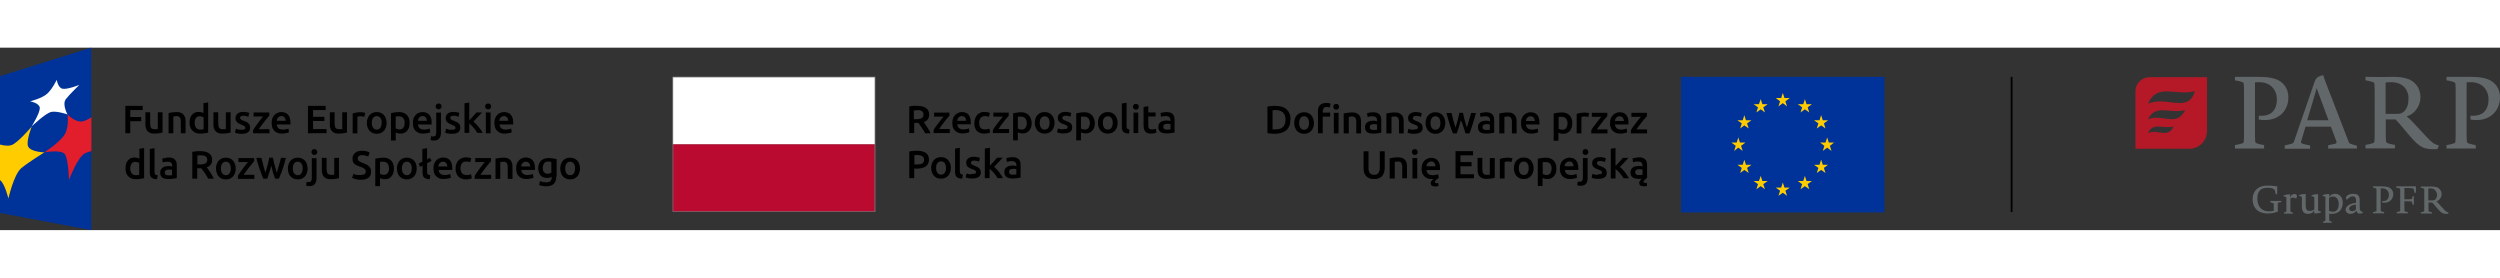<?xml version="1.0" encoding="UTF-8"?>
<!-- Generator: Adobe Illustrator 27.1.1, SVG Export Plug-In . SVG Version: 6.00 Build 0)  -->
<svg version="1.1" id="Warstwa_1" xmlns="http://www.w3.org/2000/svg" xmlns:xlink="http://www.w3.org/1999/xlink" x="0px" y="0px" viewBox="0 0 1370.3 100" width="900" style="enable-background:new 0 0 1370.3 100;" xml:space="preserve">
<rect x="0" y="0" width="1370.3" height="100" fill="#333333" stroke="none"/>
<style type="text/css">
	.st0{fill:#FFFFFF;}
	.st1{fill:#BB0A30;}
	.st2{fill:#808285;}
	.st3{fill-rule:evenodd;clip-rule:evenodd;fill:#B51928;}
	.st4{fill-rule:evenodd;clip-rule:evenodd;fill:#626769;}
	.st5{fill:#003399;}
	.st6{fill:#FFCC00;}
	.st7{stroke:#000000;stroke-miterlimit:10;}
	.st8{fill:#E21D2C;}
</style>
<g>
</g>
<g>
	<g>
		<path d="M553,60.2c-0.6,0.1-1.1,0.2-1.4,0.3l0.3,2.1c0.3-0.1,0.7-0.2,1.2-0.3c0.5-0.1,1-0.1,1.7-0.1c0.4,0,0.8,0.1,1.1,0.2    c0.3,0.1,0.5,0.3,0.7,0.5c0.2,0.2,0.3,0.4,0.4,0.7c0.1,0.3,0.1,0.6,0.1,0.9v0.4c-0.4-0.1-0.7-0.1-1-0.2c-0.3,0-0.6-0.1-0.9-0.1    c-0.6,0-1.2,0.1-1.8,0.2c-0.6,0.1-1.1,0.3-1.5,0.6c-0.4,0.3-0.8,0.6-1,1.1c-0.3,0.4-0.4,1-0.4,1.6c0,0.7,0.1,1.2,0.3,1.7    c0.2,0.5,0.5,0.8,0.9,1.1c0.4,0.3,0.9,0.5,1.4,0.6c0.6,0.1,1.2,0.2,1.8,0.2c1,0,1.9-0.1,2.7-0.2c0.8-0.1,1.4-0.2,1.8-0.3v-6.8    c0-0.7-0.1-1.3-0.2-1.8c-0.1-0.5-0.4-1-0.8-1.4c-0.4-0.4-0.8-0.7-1.4-0.9c-0.6-0.2-1.3-0.3-2.2-0.3C554.3,60,553.6,60.1,553,60.2     M553.7,69.3c-0.4-0.2-0.6-0.7-0.6-1.3c0-0.3,0.1-0.6,0.2-0.8c0.1-0.2,0.3-0.4,0.6-0.5c0.2-0.1,0.5-0.2,0.8-0.2    c0.3,0,0.6-0.1,0.9-0.1c0.3,0,0.6,0,0.9,0.1c0.3,0,0.5,0.1,0.6,0.1v2.9c-0.4,0.1-1,0.1-1.8,0.1C554.6,69.7,554,69.6,553.7,69.3     M542.4,54.9l-2.6,0.4v16.2h2.6v-5.1c0.4,0.3,0.8,0.6,1.2,1c0.4,0.4,0.8,0.8,1.2,1.3c0.4,0.5,0.7,0.9,1.1,1.4    c0.3,0.5,0.6,1,0.9,1.4h3c-0.3-0.5-0.6-1-1-1.6c-0.4-0.6-0.8-1.1-1.2-1.7c-0.4-0.6-0.9-1.1-1.4-1.6c-0.5-0.5-0.9-0.9-1.3-1.3    c0.8-0.8,1.6-1.7,2.4-2.5c0.8-0.9,1.5-1.7,2.3-2.5h-3.1c-0.2,0.3-0.5,0.6-0.8,1c-0.3,0.4-0.7,0.7-1,1.1c-0.4,0.4-0.7,0.8-1.1,1.2    c-0.4,0.4-0.7,0.8-1,1.1V54.9z M531.2,69.4c-0.5-0.1-1-0.3-1.4-0.5l-0.5,2.2c0.2,0.1,0.7,0.2,1.3,0.4c0.6,0.2,1.4,0.2,2.4,0.2    c1.5,0,2.6-0.3,3.4-0.8c0.8-0.6,1.2-1.4,1.2-2.4c0-0.5-0.1-0.9-0.2-1.3c-0.1-0.4-0.3-0.7-0.6-1c-0.3-0.3-0.6-0.5-1.1-0.8    c-0.4-0.2-0.9-0.4-1.6-0.7c-0.4-0.1-0.7-0.3-0.9-0.4c-0.3-0.1-0.5-0.2-0.6-0.4c-0.2-0.1-0.3-0.3-0.3-0.4c-0.1-0.1-0.1-0.3-0.1-0.5    c0-0.4,0.2-0.6,0.5-0.8c0.3-0.2,0.8-0.3,1.3-0.3c0.6,0,1.1,0.1,1.5,0.2c0.4,0.1,0.8,0.2,1.1,0.4l0.5-2.1c-0.3-0.1-0.8-0.2-1.4-0.4    c-0.6-0.1-1.2-0.2-1.9-0.2c-1.3,0-2.3,0.3-3.1,0.9c-0.8,0.6-1.1,1.4-1.1,2.4c0,0.5,0.1,1,0.2,1.3c0.2,0.4,0.4,0.7,0.7,0.9    c0.3,0.3,0.6,0.5,1,0.7c0.4,0.2,0.8,0.4,1.3,0.5c0.8,0.3,1.3,0.5,1.7,0.8c0.3,0.2,0.5,0.5,0.5,0.9c0,0.4-0.2,0.7-0.5,0.8    c-0.3,0.2-0.8,0.2-1.5,0.2S531.7,69.6,531.2,69.4 M527.8,69.6c-0.3,0-0.6-0.1-0.8-0.2c-0.2-0.1-0.4-0.2-0.5-0.3    c-0.1-0.1-0.2-0.3-0.3-0.5c0-0.2-0.1-0.5-0.1-0.8V54.9l-2.6,0.4v12.9c0,0.6,0.1,1.1,0.2,1.5c0.1,0.4,0.3,0.8,0.6,1.1    c0.3,0.3,0.7,0.5,1.2,0.7c0.5,0.2,1.1,0.2,1.9,0.3L527.8,69.6z M517.8,68.6c-0.5,0.7-1.1,1-2,1c-0.9,0-1.5-0.3-2-1    c-0.5-0.7-0.7-1.6-0.7-2.7c0-1.1,0.2-2,0.7-2.6c0.5-0.6,1.1-1,2-1c0.9,0,1.5,0.3,2,1c0.5,0.7,0.7,1.5,0.7,2.6    C518.6,67,518.3,67.9,517.8,68.6 M520.8,63.5c-0.3-0.7-0.6-1.3-1.1-1.9c-0.5-0.5-1-0.9-1.7-1.2c-0.7-0.3-1.4-0.4-2.2-0.4    c-0.8,0-1.5,0.1-2.2,0.4s-1.2,0.7-1.7,1.2c-0.5,0.5-0.8,1.1-1.1,1.9c-0.3,0.7-0.4,1.5-0.4,2.4c0,0.9,0.1,1.7,0.4,2.4    c0.3,0.7,0.6,1.3,1.1,1.9c0.5,0.5,1,0.9,1.7,1.2c0.7,0.3,1.4,0.4,2.2,0.4c0.8,0,1.5-0.1,2.2-0.4c0.7-0.3,1.2-0.7,1.7-1.2    c0.5-0.5,0.8-1.1,1.1-1.9c0.3-0.7,0.4-1.5,0.4-2.4C521.2,65,521.1,64.2,520.8,63.5 M504.2,59c0.5,0.1,0.8,0.2,1.2,0.4    c0.3,0.2,0.6,0.4,0.8,0.8c0.2,0.3,0.3,0.7,0.3,1.2c0,1-0.3,1.7-1,2.1c-0.7,0.4-1.7,0.5-3,0.5h-1.3v-5.1c0.4,0,1-0.1,1.7-0.1    C503.3,58.8,503.7,58.9,504.2,59 M500.5,56.6c-0.8,0.1-1.5,0.1-2.1,0.3v14.6h2.7v-5.2h1.3c1.1,0,2.1-0.1,2.9-0.3    c0.8-0.2,1.6-0.5,2.1-0.9c0.6-0.4,1-0.9,1.3-1.5c0.3-0.6,0.5-1.4,0.5-2.2c0-1.7-0.6-2.9-1.7-3.7c-1.2-0.8-2.8-1.2-5-1.2    C501.9,56.5,501.2,56.5,500.5,56.6"/>
		<path d="M637.5,35.5c-0.6,0.1-1.1,0.2-1.4,0.3l0.3,2.1c0.3-0.1,0.7-0.2,1.2-0.3c0.5-0.1,1-0.1,1.6-0.1c0.4,0,0.8,0.1,1.1,0.2    c0.3,0.1,0.5,0.3,0.7,0.5s0.3,0.4,0.4,0.7c0.1,0.3,0.1,0.6,0.1,0.9v0.4c-0.4-0.1-0.7-0.1-1-0.2c-0.3,0-0.6-0.1-0.9-0.1    c-0.6,0-1.2,0.1-1.8,0.2c-0.6,0.1-1.1,0.3-1.5,0.6c-0.4,0.3-0.8,0.6-1,1.1c-0.3,0.4-0.4,1-0.4,1.6c0,0.7,0.1,1.2,0.3,1.7    c0.2,0.5,0.5,0.8,0.9,1.1c0.4,0.3,0.9,0.5,1.4,0.6c0.6,0.1,1.2,0.2,1.8,0.2c1,0,1.9-0.1,2.7-0.2c0.8-0.1,1.4-0.2,1.8-0.3v-6.8    c0-0.7-0.1-1.3-0.2-1.8c-0.1-0.5-0.4-1-0.7-1.4c-0.4-0.4-0.8-0.7-1.4-0.9c-0.6-0.2-1.3-0.3-2.2-0.3    C638.8,35.3,638.1,35.4,637.5,35.5 M638.2,44.6c-0.4-0.2-0.6-0.7-0.6-1.3c0-0.3,0.1-0.6,0.2-0.8c0.1-0.2,0.3-0.4,0.6-0.5    c0.2-0.1,0.5-0.2,0.8-0.2c0.3,0,0.6-0.1,0.9-0.1c0.3,0,0.6,0,0.9,0.1c0.3,0,0.5,0.1,0.6,0.1v2.9c-0.4,0.1-1,0.1-1.8,0.1    C639.1,45,638.6,44.9,638.2,44.6 M626.8,42.4c0,0.7,0.1,1.4,0.2,2c0.1,0.6,0.4,1.1,0.7,1.5c0.3,0.4,0.7,0.7,1.3,0.9    c0.5,0.2,1.2,0.3,2,0.3c0.7,0,1.2-0.1,1.7-0.2c0.5-0.1,0.9-0.3,1.2-0.4l-0.4-2.1c-0.2,0.1-0.5,0.2-0.9,0.3    c-0.4,0.1-0.8,0.1-1.3,0.1c-0.7,0-1.2-0.2-1.5-0.6c-0.3-0.4-0.4-1-0.4-1.9v-4.6h4v-2.2h-4v-3.4l-2.6,0.4V42.4z M623.7,31.2    c-0.3-0.3-0.7-0.4-1.1-0.4c-0.4,0-0.8,0.1-1.1,0.4c-0.3,0.3-0.5,0.7-0.5,1.2c0,0.5,0.2,0.9,0.5,1.2c0.3,0.3,0.7,0.4,1.1,0.4    c0.4,0,0.8-0.1,1.1-0.4c0.3-0.3,0.5-0.7,0.5-1.2C624.2,31.8,624,31.4,623.7,31.2 M623.9,35.6h-2.6v11.2h2.6V35.6z M619.2,44.9    c-0.3,0-0.6-0.1-0.8-0.2c-0.2-0.1-0.4-0.2-0.5-0.3c-0.1-0.1-0.2-0.3-0.3-0.5c-0.1-0.2-0.1-0.5-0.1-0.8V30.2l-2.6,0.4v12.9    c0,0.6,0.1,1.1,0.2,1.5c0.1,0.4,0.3,0.8,0.6,1.1c0.3,0.3,0.7,0.5,1.2,0.7c0.5,0.2,1.1,0.2,1.9,0.3L619.2,44.9z M609.2,43.9    c-0.5,0.7-1.1,1-2,1c-0.9,0-1.5-0.3-2-1c-0.5-0.7-0.7-1.6-0.7-2.7c0-1.1,0.2-2,0.7-2.6c0.5-0.6,1.1-1,2-1c0.9,0,1.5,0.3,2,1    c0.5,0.6,0.7,1.5,0.7,2.6C609.9,42.3,609.7,43.2,609.2,43.9 M612.2,38.8c-0.3-0.7-0.6-1.3-1.1-1.9c-0.5-0.5-1-0.9-1.7-1.2    c-0.7-0.3-1.4-0.4-2.2-0.4c-0.8,0-1.5,0.1-2.2,0.4c-0.7,0.3-1.2,0.7-1.7,1.2c-0.5,0.5-0.9,1.1-1.1,1.9c-0.3,0.7-0.4,1.5-0.4,2.4    c0,0.9,0.1,1.7,0.4,2.4c0.3,0.7,0.6,1.3,1.1,1.9c0.5,0.5,1,0.9,1.7,1.2c0.7,0.3,1.4,0.4,2.2,0.4c0.8,0,1.5-0.1,2.2-0.4    c0.7-0.3,1.2-0.7,1.7-1.2c0.5-0.5,0.8-1.1,1.1-1.9c0.3-0.7,0.4-1.5,0.4-2.4C612.6,40.3,612.4,39.5,612.2,38.8 M599.6,38.8    c-0.3-0.7-0.6-1.3-1.1-1.8c-0.5-0.5-1.1-0.9-1.8-1.2c-0.7-0.3-1.5-0.4-2.4-0.4c-0.9,0-1.7,0.1-2.4,0.2c-0.8,0.1-1.4,0.3-2,0.4    v14.8h2.6v-4.4c0.3,0.2,0.7,0.3,1.1,0.4c0.4,0.1,0.9,0.2,1.5,0.2c0.8,0,1.5-0.1,2.1-0.4c0.6-0.3,1.1-0.7,1.6-1.2    c0.4-0.5,0.7-1.1,1-1.8c0.2-0.7,0.3-1.5,0.3-2.4C600,40.3,599.9,39.5,599.6,38.8 M596.7,43.9c-0.4,0.6-1.1,1-2.1,1    c-0.4,0-0.8-0.1-1.2-0.2c-0.4-0.1-0.7-0.3-0.9-0.4v-6.4c0.3-0.1,0.5-0.1,0.8-0.1c0.3,0,0.5,0,0.8,0c1.2,0,2,0.3,2.5,1    c0.5,0.6,0.8,1.5,0.8,2.7C597.3,42.4,597.1,43.2,596.7,43.9 M581.3,44.7c-0.5-0.1-1-0.3-1.4-0.5l-0.5,2.2c0.2,0.1,0.7,0.2,1.3,0.4    c0.6,0.2,1.4,0.2,2.4,0.2c1.5,0,2.6-0.3,3.4-0.8c0.8-0.5,1.2-1.4,1.2-2.4c0-0.5-0.1-0.9-0.2-1.3c-0.1-0.4-0.3-0.7-0.6-1    c-0.3-0.3-0.6-0.5-1.1-0.7c-0.4-0.2-1-0.4-1.6-0.7c-0.4-0.1-0.7-0.3-0.9-0.4c-0.3-0.1-0.5-0.2-0.6-0.4c-0.2-0.1-0.3-0.3-0.3-0.4    c-0.1-0.1-0.1-0.3-0.1-0.5c0-0.4,0.2-0.6,0.5-0.8c0.3-0.2,0.8-0.3,1.3-0.3c0.6,0,1.1,0.1,1.5,0.2c0.4,0.1,0.8,0.2,1.1,0.4l0.5-2.1    c-0.3-0.1-0.7-0.2-1.3-0.4c-0.6-0.1-1.2-0.2-1.9-0.2c-1.3,0-2.3,0.3-3.1,0.9c-0.8,0.6-1.1,1.4-1.1,2.4c0,0.5,0.1,1,0.2,1.3    c0.2,0.4,0.4,0.7,0.7,0.9c0.3,0.3,0.6,0.5,1,0.7c0.4,0.2,0.8,0.4,1.3,0.5c0.8,0.3,1.3,0.6,1.7,0.8c0.3,0.2,0.5,0.6,0.5,0.9    c0,0.4-0.2,0.7-0.5,0.8c-0.3,0.2-0.8,0.2-1.5,0.2S581.9,44.9,581.3,44.7 M574.6,43.9c-0.5,0.7-1.1,1-2,1c-0.9,0-1.5-0.3-2-1    c-0.5-0.7-0.7-1.6-0.7-2.7c0-1.1,0.2-2,0.7-2.6c0.5-0.6,1.1-1,2-1c0.9,0,1.5,0.3,2,1c0.5,0.6,0.7,1.5,0.7,2.6    C575.3,42.3,575.1,43.2,574.6,43.9 M577.6,38.8c-0.3-0.7-0.6-1.3-1.1-1.9c-0.5-0.5-1-0.9-1.7-1.2c-0.7-0.3-1.4-0.4-2.2-0.4    c-0.8,0-1.5,0.1-2.2,0.4s-1.2,0.7-1.7,1.2c-0.5,0.5-0.9,1.1-1.1,1.9c-0.3,0.7-0.4,1.5-0.4,2.4c0,0.9,0.1,1.7,0.4,2.4    c0.3,0.7,0.6,1.3,1.1,1.9c0.5,0.5,1,0.9,1.7,1.2c0.7,0.3,1.4,0.4,2.2,0.4c0.8,0,1.5-0.1,2.2-0.4c0.7-0.3,1.2-0.7,1.7-1.2    c0.5-0.5,0.8-1.1,1.1-1.9c0.3-0.7,0.4-1.5,0.4-2.4C578,40.3,577.9,39.5,577.6,38.8 M565,38.8c-0.3-0.7-0.6-1.3-1.1-1.8    c-0.5-0.5-1.1-0.9-1.8-1.2c-0.7-0.3-1.5-0.4-2.4-0.4c-0.9,0-1.7,0.1-2.4,0.2c-0.8,0.1-1.4,0.3-2,0.4v14.8h2.6v-4.4    c0.3,0.2,0.7,0.3,1.1,0.4c0.4,0.1,0.9,0.2,1.5,0.2c0.8,0,1.5-0.1,2.1-0.4c0.6-0.3,1.1-0.7,1.6-1.2c0.4-0.5,0.7-1.1,1-1.8    c0.2-0.7,0.3-1.5,0.3-2.4C565.4,40.3,565.3,39.5,565,38.8 M562.1,43.9c-0.4,0.6-1.1,1-2.1,1c-0.4,0-0.8-0.1-1.2-0.2    c-0.4-0.1-0.7-0.3-0.9-0.4v-6.4c0.3-0.1,0.5-0.1,0.8-0.1c0.3,0,0.5,0,0.8,0c1.2,0,2,0.3,2.5,1c0.5,0.6,0.8,1.5,0.8,2.7    C562.8,42.4,562.5,43.2,562.1,43.9 M553,35.6h-8.5v2.2h5.2c-0.4,0.5-0.8,1-1.3,1.6c-0.5,0.6-1,1.3-1.5,1.9c-0.5,0.7-1,1.4-1.5,2    c-0.5,0.7-0.9,1.3-1.2,1.9v1.6h8.9v-2.2h-5.8c0.4-0.7,0.9-1.3,1.4-2.1c0.5-0.7,1.1-1.4,1.6-2.1c0.5-0.7,1-1.3,1.5-1.8    c0.5-0.5,0.8-1,1.1-1.3V35.6z M534.3,43.6c0.2,0.7,0.6,1.3,1,1.9c0.5,0.5,1,0.9,1.8,1.2c0.7,0.3,1.5,0.4,2.5,0.4    c0.6,0,1.2-0.1,1.8-0.2c0.6-0.1,1-0.2,1.3-0.4l-0.4-2.1c-0.3,0.1-0.7,0.2-1.1,0.3c-0.4,0.1-0.9,0.1-1.3,0.1c-1.2,0-2-0.3-2.5-1    c-0.5-0.7-0.7-1.5-0.7-2.6c0-1.2,0.3-2.1,0.8-2.7c0.5-0.6,1.3-1,2.3-1c0.4,0,0.8,0,1.2,0.1c0.4,0.1,0.7,0.2,1,0.3l0.6-2.1    c-0.9-0.4-1.9-0.6-3-0.6c-0.9,0-1.6,0.1-2.3,0.5c-0.7,0.3-1.3,0.7-1.7,1.2c-0.5,0.5-0.8,1.2-1.1,1.9c-0.3,0.7-0.4,1.5-0.4,2.3    C534,42.1,534.1,42.9,534.3,43.6 M524.7,40.1c0-0.3,0.1-0.7,0.2-1c0.1-0.3,0.3-0.6,0.5-0.8c0.2-0.2,0.5-0.4,0.8-0.6    c0.3-0.1,0.7-0.2,1.1-0.2c0.4,0,0.7,0.1,1,0.2c0.3,0.1,0.5,0.3,0.7,0.6c0.2,0.2,0.3,0.5,0.4,0.8c0.1,0.3,0.1,0.7,0.1,1H524.7z     M522.3,43.6c0.2,0.7,0.6,1.3,1.1,1.8c0.5,0.5,1.1,0.9,1.8,1.2c0.7,0.3,1.6,0.4,2.6,0.4c0.4,0,0.8,0,1.1-0.1c0.4,0,0.7-0.1,1-0.2    c0.3-0.1,0.6-0.1,0.9-0.2c0.3-0.1,0.4-0.2,0.6-0.2l-0.3-2.1c-0.3,0.1-0.7,0.3-1.2,0.4c-0.5,0.1-1.1,0.2-1.7,0.2    c-1.1,0-1.9-0.2-2.5-0.7c-0.6-0.5-0.9-1.2-1-2.1h7.4c0-0.1,0-0.3,0-0.5c0-0.2,0-0.3,0-0.5c0-1.9-0.4-3.3-1.3-4.3    c-0.9-1-2.1-1.4-3.6-1.4c-0.7,0-1.3,0.1-1.9,0.4c-0.6,0.3-1.2,0.6-1.7,1.1c-0.5,0.5-0.9,1.1-1.2,1.9c-0.3,0.7-0.4,1.6-0.4,2.6    C522,42.1,522.1,42.9,522.3,43.6 M520.5,35.6H512v2.2h5.2c-0.4,0.5-0.8,1-1.3,1.6c-0.5,0.6-1,1.3-1.5,1.9c-0.5,0.7-1,1.4-1.5,2    c-0.5,0.7-0.9,1.3-1.2,1.9v1.6h8.9v-2.2h-5.8c0.4-0.7,0.9-1.3,1.4-2.1c0.5-0.7,1.1-1.4,1.6-2.1c0.5-0.7,1-1.3,1.5-1.8    c0.5-0.5,0.8-1,1.1-1.3V35.6z M504.1,34.3c0.4,0.1,0.8,0.2,1.1,0.4c0.3,0.2,0.6,0.4,0.7,0.8c0.2,0.3,0.3,0.7,0.3,1.2    c0,0.5-0.1,0.9-0.3,1.2c-0.2,0.3-0.4,0.6-0.8,0.8c-0.3,0.2-0.8,0.3-1.3,0.4c-0.5,0.1-1.1,0.1-1.7,0.1h-1.2v-4.8    c0.5,0,1-0.1,1.6-0.1C503.2,34.2,503.7,34.2,504.1,34.3 M500.5,31.9c-0.7,0.1-1.4,0.1-2.1,0.3v14.6h2.7v-5.6h1.3h0.4    c0.1,0,0.3,0,0.5,0c0.3,0.3,0.6,0.7,0.9,1.2c0.3,0.4,0.6,0.9,1,1.4c0.3,0.5,0.6,1,1,1.5c0.3,0.5,0.6,1,0.9,1.6h3    c-0.3-0.6-0.5-1.1-0.9-1.7c-0.3-0.6-0.7-1.1-1-1.7c-0.4-0.5-0.7-1.1-1-1.5c-0.3-0.5-0.7-0.9-0.9-1.2c2-0.7,3-2.1,3-4.1    c0-1.6-0.6-2.8-1.7-3.6c-1.1-0.8-2.8-1.2-4.9-1.2C501.9,31.8,501.2,31.8,500.5,31.9"/>
	</g>
	<rect x="368.8" y="16.1" class="st0" width="110.8" height="37"/>
	<rect x="368.8" y="53" class="st1" width="110.8" height="36.9"/>
	<path class="st2" d="M479.8,15.9H368.7V90h111.1V15.9z M479.5,89.7H369V16.3h110.4V89.7z"/>
	<path class="st3" d="M1178.2,16.2c-4.2,0-7.7,3.4-7.7,7.7v31.5h29.5c5.3,0,9.7-4.3,9.7-9.7V16.2L1178.2,16.2z M1177.3,46.8   c2.9-6.2,8.3-2.1,14.1-3.6C1188.2,50.1,1182.7,44.4,1177.3,46.8z M1177.3,39.3c4.2-8.7,12-2.9,20.4-5.1   C1193.1,43.9,1185.1,35.9,1177.3,39.3z M1177.3,30.8c5.3-11.9,15.2-4,25.8-7C1199.5,36.4,1187.2,26.1,1177.3,30.8z"/>
	<path class="st4" d="M1238.1,39.4v-2.1c2.6,0.2,4.8-0.2,6.4-1.2c2.6-1.6,3.5-4.8,3.5-7.7c0-1.5-0.2-2.7-0.7-3.9   c-1.4-3.4-4.4-5.6-9.1-5.6c-0.9,0-1.9,0.1-2.2,0.1v25.9c0,2.7,0,4.9,0.1,6.2c0.1,1.2,0.4,1.3,3.3,2l1.6,0.3v1.9H1225v-1.9l1.6-0.3   c3-0.7,3.3-0.8,3.3-2c0.1-1.3,0.1-3.5,0.1-6.2l0-18.5c0-2.7,0-4.9-0.1-6.2c-0.1-1.2-0.3-1.3-3.3-2l-1.6-0.3V16h11.6   c4.9,0,7.3,0.2,9.8,0.9c5.1,1.4,7.9,5.4,7.9,10.3C1254.4,35,1248.2,41.1,1238.1,39.4z"/>
	<path class="st4" d="M1264.6,39.8h11.7l-6.5-17.6c0,0-0.6,2.3-1.5,5.3L1264.6,39.8L1264.6,39.8z M1291.9,55.3h-15.8v-1.8l3.7-0.8   c0.8-0.2,1.1-0.7,0.8-1.4l-3-8h-13.9l-2.4,8.1c-0.2,0.7-0.1,1.1,1.6,1.5l3.3,0.7v1.8h-13.9v-1.8l3.3-0.8c1.1-0.3,1.5-0.5,1.8-1.4   l11-31.9c0.9-3,1.9-3.7,5-4.5c0.4,1.4,0.6,2,1.4,4.1l12.5,32.4c0.3,0.8,0.5,1,1.4,1.3l3.2,1V55.3z"/>
	<path class="st4" d="M1319.5,24.3c-1.3-3.4-4.4-5.4-9.1-5.4c-1.1,0-2.5,0.1-2.8,0.2v17.2h6.6c3,0,4.7-2.1,5.5-4.8   c0.3-0.9,0.4-2.1,0.4-3.2C1320.3,26.9,1320,25.6,1319.5,24.3L1319.5,24.3z M1336,55.6c-7.4,0.3-9.6-0.7-15.3-7.4l-5.5-6.5   c-1.1-1.3-1.6-1.8-2.3-2.4h-5.2v5.5c0,2.7,0,4.9,0.1,6.2c0.1,1.2,0.4,1.3,3.3,2l1.6,0.3v1.9h-16.1v-1.9l1.6-0.3   c3-0.7,3.3-0.8,3.3-2c0.1-1.3,0.1-3.5,0.1-6.2V26.4c0-2.7,0-4.9-0.1-6.2c-0.1-1.2-0.3-1.3-3.3-2l-1.6-0.3V16c0,0,6.3,0.1,8.8,0.1   c2.2,0,3.5-0.1,6-0.1c2.9,0,5.3,0.2,7.4,0.8c5,1.3,7.9,5.5,7.9,10.3c0,5.2-3.5,9.4-7.6,10.6c1,0.7,1.7,1.3,3.2,2.9l5.7,6.1   c4.8,5.2,5.8,6.1,8.8,6.9L1336,55.6z"/>
	<path class="st4" d="M1354.1,39.4v-2.1c2.6,0.2,4.8-0.2,6.4-1.2c2.6-1.6,3.5-4.8,3.5-7.7c0-1.5-0.2-2.7-0.7-3.9   c-1.4-3.4-4.4-5.6-9.1-5.6c-0.9,0-1.9,0.1-2.2,0.1l0,25.9c0,2.7,0,4.9,0.1,6.2c0.1,1.2,0.4,1.3,3.3,2l1.6,0.3v1.9H1341v-1.9   l1.6-0.3c3-0.7,3.3-0.8,3.3-2c0.1-1.3,0.1-3.5,0.1-6.2l0-18.5c0-2.7,0-4.9-0.1-6.2c-0.1-1.2-0.3-1.3-3.3-2l-1.6-0.3V16h11.6   c4.9,0,7.3,0.2,9.8,0.9c5.1,1.4,7.9,5.4,7.9,10.3C1370.3,35,1364.2,41.1,1354.1,39.4z"/>
	<g>
		<path class="st4" d="M1250.4,84.8V84h-6v0.8l0.6,0.1c1.2,0.3,1.2,0.4,1.3,0.8c0,0.5,0,1.3,0,2.3v1.4c-0.7,0.2-1.7,0.3-2.8,0.3    c-4,0-6.2-2.9-6.2-6.9c0-2.1,0.4-3.6,1.5-4.7c0.9-0.8,2.1-1.3,4.1-1.3c2.4,0,3.7,0.5,4.1,1.8c0.1,0.5,0.2,0.8,0.3,1.7h0.8    c0.1-1.7,0.1-3,0.1-4.3c-1.6-0.2-3.1-0.4-5.2-0.4c-2.5,0-4.2,0.5-5.5,1.5c-1.7,1.3-2.8,3.2-2.8,6c0,2.9,1.1,5,2.9,6.3    c1.4,1,3.4,1.5,5.3,1.5c2,0,4.1-0.4,5.7-1.1c-0.1-0.3-0.1-1.4-0.1-1.6v-0.4c0-1,0-1.8,0-2.3c0-0.5,0.1-0.6,1.3-0.8L1250.4,84.8    L1250.4,84.8z M1259,81.3c0-0.7-0.5-1.1-1.4-1.1s-1.8,0.5-2.3,2v-1.8h-0.2c-0.9,0-2.1,0.1-3.4,0.6v0.5l0.9,0.2    c0.5,0.1,0.6,0.3,0.6,0.7c0,0.5,0,1.5,0,2.5v1.8c0,1.1,0,2.1,0,2.7c0,0.5-0.1,0.5-0.5,0.7l-0.8,0.3v0.6h4.9v-0.6l-0.9-0.3    c-0.5-0.1-0.5-0.2-0.5-0.7c0-0.6,0-1.6,0-2.7v-4c0.2-0.3,0.7-0.5,1.3-0.5c0.4,0,1.1,0.1,1.9,0.5C1258.8,82.2,1259,81.7,1259,81.3    L1259,81.3L1259,81.3z M1272.1,89.8l-0.9-0.2c-0.5-0.1-0.6-0.3-0.6-0.7c0-0.5,0-1.5,0-2.5l0-6.1h-0.2c-1,0-2.1,0.1-3.4,0.6v0.5    l0.9,0.2c0.5,0.1,0.6,0.3,0.6,0.7c0,0.5,0,1.5,0,2.5v3.8c-0.5,0.5-1.4,0.9-2.5,0.9c-1.9,0-2.2-1.2-2.2-3.6v-5.7h-0.2    c-0.9,0-2.1,0.1-3.4,0.6v0.5l0.9,0.2c0.5,0.1,0.6,0.3,0.6,0.7c0,0.5,0,1.5,0,2.5V87c0,2.8,1.1,4.1,3.4,4.1c1.6,0,2.8-0.7,3.4-1.9    v1.7h0.2c0.9,0,2.1-0.1,3.4-0.6V89.8L1272.1,89.8z M1284.1,84.9c0-2.7-1.6-4.8-4.2-4.8c-1.4,0-2.6,0.6-3.2,1.7v-1.6h-0.2    c-0.9,0-2.1,0.1-3.4,0.6v0.5l0.9,0.2c0.5,0.1,0.6,0.3,0.6,0.7c0,0.5,0,1.5,0,2.5v7c0,1.1,0,2.1,0,2.7c0,0.5-0.1,0.5-0.5,0.7    l-0.8,0.3v0.6h4.8v-0.6l-0.9-0.3c-0.4-0.1-0.5-0.2-0.5-0.7c0-0.6,0-1.6,0-2.7V91c0.5,0.1,1,0.1,1.5,0.1c1.4,0,2.6-0.4,3.7-1.1    C1283.3,89,1284.1,87.2,1284.1,84.9L1284.1,84.9L1284.1,84.9z M1281.9,85.8c0,1.6-0.5,2.8-1.3,3.5c-0.3,0.3-0.9,0.6-1.8,0.6    c-0.6,0-1.3-0.1-2.2-0.4v-7.1c0.4-0.5,1.3-0.8,2.1-0.8C1280.7,81.6,1281.9,83.2,1281.9,85.8L1281.9,85.8L1281.9,85.8z     M1295.2,90.1c-1.8-0.5-1.8-1.4-1.8-3.3l0-2.9c0-2.3-0.5-3.8-3.5-3.8c-1.2,0-2.5,0.3-3.4,1c-0.4,0.4-0.6,0.7-0.6,1.2    c0,0.3,0.1,0.7,0.4,1.1c1.4-1.5,2.5-1.9,3.3-1.9c1.3,0,1.8,0.8,1.8,2.7V85c-4.1,0.6-5.7,2.1-5.7,3.8c0,1.4,1.1,2.3,2.7,2.3    c1.4,0,2.6-0.8,3.2-1.8c0.2,1.2,0.9,1.7,1.9,1.7c0.5,0,1.2-0.2,1.7-0.6L1295.2,90.1L1295.2,90.1z M1291.3,88.8    c-0.6,0.5-1.3,0.8-2,0.8c-1,0-1.7-0.6-1.7-1.3c0-1,1.1-2,3.7-2.3V88.8L1291.3,88.8z M1311.8,80.3c0-1.8-1.1-3.4-3-3.9    c-1-0.3-1.9-0.4-3.7-0.4l-4.4,0v0.7l0.6,0.1c1.1,0.3,1.2,0.3,1.3,0.8c0,0.5,0,1.3,0,2.3v7c0,1,0,1.9,0,2.3c0,0.5-0.1,0.5-1.3,0.8    l-0.6,0.1v0.7h6.1v-0.7l-0.6-0.1c-1.1-0.3-1.2-0.3-1.3-0.8c0-0.5,0-1.3,0-2.3v-9.8c0.1,0,0.5,0,0.8,0c1.8,0,2.9,0.8,3.4,2.1    c0.2,0.5,0.3,0.9,0.3,1.5c0,1.1-0.4,2.3-1.3,2.9c-0.6,0.4-1.4,0.5-2.4,0.5v0.8C1309.5,85.5,1311.8,83.2,1311.8,80.3L1311.8,80.3    L1311.8,80.3z M1324.2,76h-10.8v0.7l0.6,0.1c1.4,0.3,1.5,0.3,1.6,0.8c0,0.5,0,1.3,0,2.3l0,7c0,1,0,1.9,0,2.3    c0,0.5-0.1,0.5-1.3,0.8l-0.6,0.1v0.7h6.1v-0.7l-0.6-0.1c-1.1-0.2-1.2-0.3-1.3-0.7c0-0.5,0-1.4,0-2.4l0-2.7c1.8,0,3.2,0,3.6,0.1    c0.4,0,0.5,0.1,0.6,0.5c0.2,0.6,0.2,0.8,0.3,1.3h0.7v-4.7h-0.7c-0.1,0.6-0.2,0.9-0.3,1.3c-0.1,0.3-0.2,0.3-0.6,0.3    c-0.5,0.1-1.8,0.1-3.6,0.1l0-6.2c4.8,0,5,0.2,5.2,0.9c0.1,0.5,0.2,1,0.3,1.7h0.8C1324.2,78.3,1324.3,77,1324.2,76L1324.2,76    L1324.2,76z M1342,90.3c-1.2-0.3-1.5-0.6-3.3-2.6l-2.1-2.3c-0.6-0.6-0.8-0.9-1.2-1.1c1.5-0.5,2.9-2.1,2.9-4c0-1.8-1.1-3.4-3-3.9    c-0.8-0.2-1.7-0.3-2.8-0.3c-1,0-1.4,0-2.3,0c-1,0-3.3,0-3.3,0l0,0.7l0.6,0.1c1.1,0.3,1.2,0.3,1.3,0.8c0,0.5,0,1.3,0,2.3v7    c0,1,0,1.9,0,2.3c0,0.5-0.1,0.5-1.3,0.8l-0.6,0.1v0.7h6.1v-0.7l-0.6-0.1c-1.1-0.3-1.2-0.3-1.3-0.8c0-0.5,0-1.3,0-2.3l0-2.1h2    c0.3,0.2,0.5,0.4,0.9,0.9l2.1,2.5c2.2,2.5,3,2.9,5.8,2.8L1342,90.3L1342,90.3z M1335.8,80.7c0,0.4,0,0.8-0.2,1.2    c-0.3,1-0.9,1.8-2.1,1.8h-2.5v-6.5c0.1,0,0.6-0.1,1-0.1c1.8,0,2.9,0.8,3.4,2.1C1335.7,79.6,1335.8,80.2,1335.8,80.7z"/>
	</g>
	<g>
		<g>
			<g>
				<g>
					<path d="M896.9,69.5c-0.4-0.2-0.6-0.7-0.6-1.3c0-0.3,0.1-0.6,0.2-0.8c0.1-0.2,0.3-0.4,0.6-0.5c0.2-0.1,0.5-0.2,0.8-0.2       c0.3,0,0.6-0.1,0.9-0.1c0.3,0,0.6,0,0.9,0.1c0.3,0,0.5,0.1,0.6,0.1v2.9c-0.4,0.1-1,0.1-1.8,0.1       C897.8,69.9,897.3,69.8,896.9,69.5 M896.2,60.4c-0.6,0.1-1.1,0.2-1.4,0.3l0.3,2.1c0.3-0.1,0.7-0.2,1.2-0.3       c0.5-0.1,1.1-0.1,1.7-0.1c0.4,0,0.8,0.1,1.1,0.2c0.3,0.1,0.5,0.3,0.7,0.5c0.2,0.2,0.3,0.4,0.4,0.7c0.1,0.3,0.1,0.6,0.1,0.9v0.4       c-0.4-0.1-0.7-0.1-1-0.2c-0.3,0-0.6-0.1-0.9-0.1c-0.6,0-1.2,0.1-1.8,0.2c-0.6,0.1-1.1,0.3-1.5,0.6c-0.4,0.3-0.8,0.6-1,1.1       c-0.3,0.4-0.4,1-0.4,1.6c0,0.7,0.1,1.2,0.3,1.7c0.2,0.5,0.5,0.8,0.9,1.1c0.4,0.3,0.9,0.5,1.4,0.6c0.6,0.1,1.2,0.2,1.8,0.2       c0.3,0,0.6,0,1,0c0.3,0,0.6,0,0.9-0.1c-0.3,0.2-0.5,0.4-0.7,0.7c-0.2,0.3-0.4,0.5-0.6,0.8s-0.2,0.6-0.2,0.9       c0,0.5,0.2,1,0.6,1.3c0.4,0.3,1,0.5,1.9,0.5c0.3,0,0.6,0,1-0.1c0.3,0,0.6-0.1,0.8-0.2l-0.2-1.7c-0.2,0.1-0.4,0.1-0.6,0.1       c-0.2,0-0.3,0-0.4,0c-0.5,0-0.8-0.2-0.8-0.6c0-0.2,0.1-0.4,0.2-0.5c0.1-0.2,0.3-0.4,0.5-0.6c0.2-0.2,0.5-0.5,0.7-0.6       c0.2-0.2,0.4-0.3,0.6-0.5v-6.8c0-0.7-0.1-1.3-0.2-1.8c-0.2-0.6-0.4-1-0.8-1.4c-0.4-0.4-0.8-0.7-1.4-0.9       c-0.6-0.2-1.3-0.3-2.2-0.3C897.5,60.2,896.8,60.3,896.2,60.4 M885.5,55l-2.6,0.4v16.3h2.6v-5.2c0.4,0.3,0.8,0.6,1.2,1       c0.4,0.4,0.8,0.8,1.2,1.3c0.4,0.5,0.7,0.9,1.1,1.4c0.3,0.5,0.6,1,0.9,1.4h3c-0.3-0.5-0.6-1-1-1.6c-0.4-0.6-0.8-1.1-1.2-1.7       c-0.4-0.6-0.9-1.1-1.4-1.6c-0.5-0.5-0.9-0.9-1.4-1.3c0.8-0.8,1.6-1.7,2.4-2.5c0.8-0.9,1.5-1.7,2.3-2.5h-3.1       c-0.2,0.3-0.5,0.6-0.8,1c-0.3,0.4-0.7,0.7-1,1.1c-0.4,0.4-0.7,0.8-1.1,1.2c-0.4,0.4-0.7,0.8-1.1,1.1V55z M874.3,69.6       c-0.5-0.1-1-0.3-1.4-0.5l-0.5,2.2c0.2,0.1,0.7,0.2,1.3,0.4c0.6,0.2,1.4,0.2,2.4,0.2c1.5,0,2.6-0.3,3.4-0.8s1.2-1.4,1.2-2.4       c0-0.5-0.1-0.9-0.2-1.3c-0.1-0.4-0.3-0.7-0.6-1c-0.3-0.3-0.6-0.5-1.1-0.8c-0.4-0.2-1-0.4-1.6-0.7c-0.4-0.1-0.7-0.3-0.9-0.4       s-0.5-0.2-0.6-0.4c-0.2-0.1-0.3-0.3-0.3-0.4c-0.1-0.1-0.1-0.3-0.1-0.5c0-0.4,0.2-0.6,0.5-0.8c0.3-0.2,0.8-0.3,1.3-0.3       c0.6,0,1.1,0.1,1.5,0.2c0.4,0.1,0.8,0.2,1.1,0.4l0.5-2.1c-0.3-0.1-0.8-0.2-1.4-0.4c-0.6-0.1-1.2-0.2-1.9-0.2       c-1.3,0-2.3,0.3-3.1,0.9c-0.8,0.6-1.1,1.4-1.1,2.4c0,0.5,0.1,1,0.2,1.3c0.2,0.4,0.4,0.7,0.7,0.9c0.3,0.3,0.6,0.5,1,0.7       c0.4,0.2,0.8,0.4,1.3,0.5c0.8,0.3,1.3,0.6,1.7,0.8c0.3,0.2,0.5,0.6,0.5,0.9c0,0.4-0.2,0.7-0.5,0.8c-0.3,0.2-0.8,0.2-1.5,0.2       C875.4,69.8,874.8,69.8,874.3,69.6 M870.1,56c-0.3-0.3-0.7-0.4-1.1-0.4c-0.4,0-0.8,0.1-1.1,0.4c-0.3,0.3-0.5,0.7-0.5,1.2       c0,0.5,0.2,0.9,0.5,1.2c0.3,0.3,0.7,0.4,1.1,0.4c0.4,0,0.8-0.1,1.1-0.4c0.3-0.3,0.5-0.7,0.5-1.2       C870.5,56.7,870.4,56.3,870.1,56 M869.2,74.7c0.7-0.7,1-1.8,1-3.2V60.5h-2.6v10.9c0,0.7-0.1,1.2-0.4,1.6       c-0.2,0.3-0.7,0.5-1.3,0.5c-0.4,0-0.8,0-1.1-0.2l-0.3,2.1c0.3,0.1,0.6,0.2,0.9,0.2c0.3,0,0.6,0.1,0.8,0.1       C867.5,75.7,868.5,75.4,869.2,74.7 M857.6,65c0-0.3,0.1-0.7,0.2-1c0.1-0.3,0.3-0.6,0.5-0.8c0.2-0.2,0.5-0.4,0.8-0.6       c0.3-0.2,0.7-0.2,1.1-0.2c0.4,0,0.7,0.1,1,0.2c0.3,0.1,0.5,0.3,0.7,0.6c0.2,0.2,0.3,0.5,0.4,0.8c0.1,0.3,0.2,0.7,0.2,1H857.6z        M855.3,68.5c0.2,0.7,0.6,1.3,1.1,1.9c0.5,0.5,1.1,0.9,1.8,1.2c0.7,0.3,1.6,0.4,2.6,0.4c0.4,0,0.8,0,1.1-0.1       c0.4,0,0.7-0.1,1-0.2c0.3-0.1,0.6-0.1,0.9-0.2c0.3-0.1,0.4-0.2,0.6-0.2l-0.3-2.1c-0.3,0.1-0.7,0.3-1.2,0.4       c-0.5,0.1-1.1,0.2-1.7,0.2c-1.1,0-1.9-0.2-2.5-0.7c-0.6-0.5-0.9-1.2-1-2.1h7.4c0-0.1,0-0.3,0-0.5c0-0.2,0-0.3,0-0.5       c0-1.9-0.4-3.3-1.3-4.3c-0.9-1-2.1-1.4-3.6-1.4c-0.7,0-1.3,0.1-1.9,0.4c-0.6,0.3-1.2,0.6-1.7,1.1c-0.5,0.5-0.9,1.1-1.2,1.9       c-0.3,0.7-0.4,1.6-0.4,2.6C854.9,67,855,67.8,855.3,68.5 M852.7,63.7c-0.3-0.7-0.6-1.3-1.1-1.8c-0.5-0.5-1.1-0.9-1.8-1.2       c-0.7-0.3-1.5-0.4-2.4-0.4c-0.9,0-1.7,0.1-2.5,0.2c-0.8,0.1-1.4,0.3-2,0.4v14.9h2.6v-4.4c0.3,0.2,0.7,0.3,1.1,0.4       c0.4,0.1,0.9,0.2,1.5,0.2c0.8,0,1.5-0.1,2.1-0.4c0.6-0.3,1.1-0.7,1.6-1.2c0.4-0.5,0.7-1.1,1-1.8c0.2-0.7,0.3-1.5,0.3-2.4       C853.1,65.2,853,64.4,852.7,63.7 M849.8,68.8c-0.4,0.6-1.1,1-2.1,1c-0.4,0-0.8-0.1-1.2-0.2c-0.4-0.1-0.7-0.3-0.9-0.4v-6.4       c0.3-0.1,0.5-0.1,0.8-0.1c0.3,0,0.5,0,0.8,0c1.2,0,2,0.3,2.5,1c0.5,0.6,0.8,1.5,0.8,2.7C850.4,67.2,850.2,68.1,849.8,68.8        M837.2,68.8c-0.5,0.7-1.2,1-2,1c-0.9,0-1.5-0.3-2-1c-0.5-0.7-0.7-1.6-0.7-2.7c0-1.1,0.2-2,0.7-2.7c0.5-0.7,1.2-1,2-1       c0.9,0,1.5,0.3,2,1c0.5,0.7,0.7,1.5,0.7,2.7C837.9,67.2,837.7,68.1,837.2,68.8 M840.2,63.7c-0.3-0.7-0.6-1.3-1.1-1.9       c-0.5-0.5-1-0.9-1.7-1.2c-0.7-0.3-1.4-0.4-2.2-0.4c-0.8,0-1.5,0.1-2.2,0.4c-0.7,0.3-1.2,0.7-1.7,1.2c-0.5,0.5-0.9,1.1-1.1,1.9       c-0.3,0.7-0.4,1.5-0.4,2.4c0,0.9,0.1,1.7,0.4,2.4c0.3,0.7,0.6,1.4,1.1,1.9c0.5,0.5,1,0.9,1.7,1.2c0.7,0.3,1.4,0.4,2.2,0.4       c0.8,0,1.5-0.1,2.2-0.4c0.7-0.3,1.2-0.7,1.7-1.2c0.5-0.5,0.8-1.1,1.1-1.9c0.3-0.7,0.4-1.5,0.4-2.4       C840.6,65.2,840.5,64.4,840.2,63.7 M829,60.6c-0.1,0-0.3-0.1-0.5-0.1c-0.2,0-0.4-0.1-0.7-0.1c-0.2,0-0.5-0.1-0.7-0.1       c-0.2,0-0.4,0-0.6,0c-0.9,0-1.8,0.1-2.5,0.2c-0.8,0.2-1.4,0.3-1.9,0.5v10.7h2.6v-9c0.1,0,0.4-0.1,0.7-0.2       c0.3-0.1,0.6-0.1,0.9-0.1c0.5,0,0.9,0,1.3,0.1c0.4,0.1,0.7,0.2,0.9,0.2L829,60.6z M819.2,60.5h-2.6v9.1c-0.2,0-0.4,0.1-0.8,0.1       c-0.4,0-0.7,0-1,0c-0.9,0-1.5-0.3-1.8-0.8c-0.4-0.5-0.5-1.4-0.5-2.6v-5.9h-2.6v6.3c0,0.8,0.1,1.5,0.2,2.1       c0.2,0.6,0.4,1.2,0.8,1.6c0.4,0.5,0.9,0.8,1.5,1.1c0.6,0.3,1.4,0.4,2.3,0.4c1,0,1.8-0.1,2.6-0.2c0.8-0.1,1.5-0.3,2-0.4V60.5z        M807.9,71.7v-2.3h-7.4v-4.4h6.1v-2.3h-6.1v-3.7h6.9v-2.3h-9.6v14.9H807.9z M781.9,65c0-0.3,0.1-0.7,0.2-1       c0.1-0.3,0.3-0.6,0.5-0.8c0.2-0.2,0.5-0.4,0.8-0.6c0.3-0.2,0.7-0.2,1.1-0.2c0.4,0,0.7,0.1,1,0.2c0.3,0.1,0.5,0.3,0.7,0.6       c0.2,0.2,0.3,0.5,0.4,0.8c0.1,0.3,0.2,0.7,0.2,1H781.9z M779.5,68.5c0.2,0.7,0.6,1.3,1.1,1.9c0.5,0.5,1.1,0.9,1.8,1.2       c0.7,0.3,1.6,0.4,2.6,0.4h0.3c0.1,0,0.2,0,0.3,0c-0.4,0.4-0.8,0.8-1,1.1c-0.3,0.4-0.4,0.8-0.4,1.2c0,0.6,0.2,1,0.6,1.3       c0.4,0.3,1.1,0.5,1.9,0.5c0.3,0,0.6,0,0.9-0.1c0.3,0,0.6-0.1,0.9-0.2l-0.2-1.7c-0.4,0.1-0.7,0.2-1,0.2c-0.5,0-0.8-0.2-0.8-0.6       c0-0.2,0.1-0.4,0.2-0.6c0.1-0.2,0.3-0.4,0.5-0.6c0.2-0.2,0.4-0.4,0.7-0.6c0.2-0.2,0.5-0.4,0.7-0.5l-0.3-2.1       c-0.3,0.1-0.7,0.3-1.2,0.4c-0.5,0.1-1.1,0.2-1.7,0.2c-1.1,0-1.9-0.2-2.5-0.7c-0.6-0.5-0.9-1.2-1-2.1h7.4c0-0.1,0-0.3,0-0.5       s0-0.3,0-0.5c0-1.9-0.4-3.3-1.3-4.3c-0.9-1-2.1-1.4-3.6-1.4c-0.7,0-1.3,0.1-1.9,0.4c-0.6,0.3-1.2,0.6-1.7,1.1       c-0.5,0.5-0.9,1.1-1.2,1.9c-0.3,0.7-0.4,1.6-0.4,2.6C779.2,67,779.3,67.8,779.5,68.5 M776.6,56c-0.3-0.3-0.7-0.4-1.1-0.4       c-0.4,0-0.8,0.1-1.1,0.4c-0.3,0.3-0.5,0.7-0.5,1.2c0,0.5,0.2,0.9,0.5,1.2c0.3,0.3,0.7,0.4,1.1,0.4c0.4,0,0.8-0.1,1.1-0.4       c0.3-0.3,0.5-0.7,0.5-1.2C777,56.7,776.9,56.3,776.6,56 M776.8,60.5h-2.6v11.2h2.6V60.5z M761.9,71.7h2.6v-9.1       c0.2,0,0.4-0.1,0.8-0.1c0.4,0,0.7-0.1,1-0.1c0.4,0,0.8,0.1,1.1,0.2c0.3,0.1,0.6,0.3,0.7,0.6c0.2,0.3,0.3,0.6,0.4,1       c0.1,0.4,0.1,0.9,0.1,1.5v5.9h2.6v-6.3c0-0.8-0.1-1.5-0.2-2.1c-0.2-0.6-0.4-1.2-0.8-1.6c-0.4-0.5-0.9-0.8-1.5-1.1       c-0.6-0.2-1.4-0.4-2.3-0.4c-1,0-1.9,0.1-2.7,0.2c-0.8,0.1-1.5,0.3-2,0.4V71.7z M755.7,71.6c0.7-0.3,1.4-0.7,1.8-1.2       c0.5-0.5,0.8-1.2,1.1-1.9c0.2-0.7,0.4-1.5,0.4-2.4v-9.3h-2.7v9.1c0,0.7-0.1,1.3-0.2,1.7c-0.2,0.5-0.4,0.9-0.6,1.2       c-0.3,0.3-0.6,0.5-1,0.7c-0.4,0.1-0.8,0.2-1.3,0.2c-0.5,0-0.9-0.1-1.3-0.2c-0.4-0.1-0.7-0.4-1-0.7c-0.3-0.3-0.5-0.7-0.6-1.2       c-0.2-0.5-0.2-1.1-0.2-1.7v-9.1h-2.7v9.3c0,0.9,0.1,1.6,0.3,2.4c0.2,0.7,0.6,1.3,1.1,1.9c0.5,0.5,1.1,0.9,1.8,1.2       c0.7,0.3,1.6,0.4,2.6,0.4C754.1,72,755,71.9,755.7,71.6"/>
					<path d="M902.7,35.7h-8.5v2.2h5.2c-0.4,0.5-0.8,1-1.3,1.6c-0.5,0.6-1,1.3-1.5,1.9c-0.5,0.7-1,1.4-1.5,2       c-0.5,0.7-0.9,1.3-1.2,1.9V47l8.9,0v-2.2H897c0.4-0.7,0.9-1.4,1.5-2.1c0.5-0.7,1.1-1.4,1.6-2.1c0.5-0.7,1-1.3,1.5-1.8       c0.5-0.5,0.8-1,1.1-1.3V35.7z M885.2,40.2c0-0.3,0.1-0.7,0.2-1c0.1-0.3,0.3-0.6,0.5-0.8c0.2-0.2,0.5-0.4,0.8-0.6       c0.3-0.2,0.7-0.2,1.1-0.2c0.4,0,0.7,0.1,1,0.2c0.3,0.1,0.5,0.3,0.7,0.6c0.2,0.2,0.3,0.5,0.4,0.8c0.1,0.3,0.2,0.7,0.2,1H885.2z        M882.8,43.7c0.2,0.7,0.6,1.3,1.1,1.8c0.5,0.5,1.1,0.9,1.8,1.2c0.7,0.3,1.6,0.4,2.6,0.4c0.4,0,0.8,0,1.1-0.1       c0.4,0,0.7-0.1,1-0.2c0.3-0.1,0.6-0.1,0.9-0.2c0.3-0.1,0.4-0.2,0.6-0.2l-0.3-2.1c-0.3,0.1-0.7,0.3-1.2,0.4       c-0.5,0.1-1.1,0.2-1.7,0.2c-1.1,0-1.9-0.2-2.5-0.7c-0.6-0.5-0.9-1.2-1-2.1h7.4c0-0.1,0-0.3,0-0.5c0-0.2,0-0.3,0-0.5       c0-1.9-0.4-3.3-1.3-4.3c-0.9-1-2.1-1.4-3.6-1.4c-0.7,0-1.3,0.1-1.9,0.4c-0.6,0.3-1.2,0.6-1.7,1.1c-0.5,0.5-0.9,1.1-1.2,1.9       c-0.3,0.7-0.4,1.6-0.4,2.6C882.4,42.2,882.6,43,882.8,43.7 M881,35.7h-8.5v2.2h5.2c-0.4,0.5-0.8,1-1.3,1.6       c-0.5,0.6-1,1.3-1.5,1.9c-0.5,0.7-1,1.4-1.5,2c-0.5,0.7-0.9,1.3-1.2,1.9V47h8.9v-2.2h-5.8c0.4-0.7,0.9-1.4,1.5-2.1       c0.5-0.7,1.1-1.4,1.6-2.1c0.5-0.7,1-1.3,1.5-1.8c0.5-0.5,0.8-1,1.1-1.3V35.7z M871.1,35.9c-0.1,0-0.3-0.1-0.5-0.1       c-0.2,0-0.4-0.1-0.7-0.1c-0.2,0-0.5-0.1-0.7-0.1c-0.2,0-0.4,0-0.6,0c-0.9,0-1.8,0.1-2.5,0.2c-0.8,0.2-1.4,0.3-1.9,0.5V47h2.6       v-9c0.1,0,0.4-0.1,0.7-0.2c0.3-0.1,0.6-0.1,0.9-0.1c0.5,0,0.9,0,1.3,0.1c0.4,0.1,0.7,0.2,0.9,0.2L871.1,35.9z M861.4,38.9       c-0.3-0.7-0.6-1.3-1.1-1.8c-0.5-0.5-1.1-0.9-1.8-1.2c-0.7-0.3-1.5-0.4-2.4-0.4c-0.9,0-1.7,0.1-2.5,0.2c-0.8,0.1-1.4,0.3-2,0.4       v14.9h2.6v-4.4c0.3,0.2,0.7,0.3,1.1,0.4c0.4,0.1,0.9,0.2,1.5,0.2c0.8,0,1.5-0.1,2.1-0.4c0.6-0.3,1.1-0.7,1.6-1.2       c0.4-0.5,0.7-1.1,1-1.9c0.2-0.7,0.3-1.5,0.3-2.4C861.8,40.4,861.7,39.6,861.4,38.9 M858.5,44c-0.4,0.6-1.1,1-2.1,1       c-0.4,0-0.8-0.1-1.2-0.2c-0.4-0.1-0.7-0.3-0.9-0.4v-6.4c0.3-0.1,0.5-0.1,0.8-0.1c0.3,0,0.5,0,0.8,0c1.2,0,2,0.3,2.5,1       c0.5,0.6,0.8,1.5,0.8,2.7C859.2,42.5,858.9,43.3,858.5,44 M836.4,40.2c0-0.3,0.1-0.7,0.2-1c0.1-0.3,0.3-0.6,0.5-0.8       c0.2-0.2,0.5-0.4,0.8-0.6c0.3-0.2,0.7-0.2,1.1-0.2c0.4,0,0.7,0.1,1,0.2c0.3,0.1,0.5,0.3,0.7,0.6c0.2,0.2,0.3,0.5,0.4,0.8       c0.1,0.3,0.2,0.7,0.2,1H836.4z M834,43.7c0.2,0.7,0.6,1.3,1.1,1.8c0.5,0.5,1.1,0.9,1.8,1.2c0.7,0.3,1.6,0.4,2.6,0.4       c0.4,0,0.8,0,1.1-0.1c0.4,0,0.7-0.1,1-0.2c0.3-0.1,0.6-0.1,0.9-0.2c0.3-0.1,0.4-0.2,0.6-0.2l-0.3-2.1c-0.3,0.1-0.7,0.3-1.2,0.4       c-0.5,0.1-1.1,0.2-1.7,0.2c-1.1,0-1.9-0.2-2.5-0.7c-0.6-0.5-0.9-1.2-1-2.1h7.4c0-0.1,0-0.3,0-0.5c0-0.2,0-0.3,0-0.5       c0-1.9-0.4-3.3-1.3-4.3c-0.9-1-2.1-1.4-3.6-1.4c-0.7,0-1.3,0.1-1.9,0.4c-0.6,0.3-1.2,0.6-1.7,1.1c-0.5,0.5-0.9,1.1-1.2,1.9       c-0.3,0.7-0.4,1.6-0.4,2.6C833.7,42.2,833.8,43,834,43.7 M822,47h2.6v-9.1c0.2,0,0.4-0.1,0.8-0.1c0.4,0,0.7-0.1,1-0.1       c0.4,0,0.8,0.1,1.1,0.2c0.3,0.1,0.6,0.3,0.7,0.6c0.2,0.3,0.3,0.6,0.4,1c0.1,0.4,0.1,0.9,0.1,1.5V47h2.6v-6.3       c0-0.8-0.1-1.5-0.2-2.1c-0.2-0.6-0.4-1.2-0.8-1.6c-0.4-0.5-0.9-0.8-1.5-1.1c-0.6-0.3-1.4-0.4-2.3-0.4c-1,0-1.9,0.1-2.7,0.2       c-0.8,0.1-1.5,0.3-2,0.4V47z M812.6,35.6c-0.6,0.1-1.1,0.2-1.4,0.3l0.3,2.1c0.3-0.1,0.7-0.2,1.2-0.3c0.5-0.1,1.1-0.1,1.7-0.1       c0.4,0,0.8,0.1,1.1,0.2c0.3,0.1,0.5,0.3,0.7,0.5c0.2,0.2,0.3,0.4,0.4,0.7c0.1,0.3,0.1,0.6,0.1,0.9v0.4c-0.4-0.1-0.7-0.1-1-0.2       c-0.3,0-0.6-0.1-0.9-0.1c-0.6,0-1.2,0.1-1.8,0.2c-0.6,0.1-1.1,0.3-1.5,0.6c-0.4,0.3-0.8,0.6-1,1.1c-0.3,0.4-0.4,1-0.4,1.6       c0,0.7,0.1,1.2,0.3,1.7c0.2,0.5,0.5,0.8,0.9,1.1c0.4,0.3,0.9,0.5,1.4,0.6c0.6,0.1,1.2,0.2,1.8,0.2c1,0,1.9-0.1,2.7-0.2       c0.8-0.1,1.4-0.2,1.8-0.3v-6.8c0-0.7-0.1-1.3-0.2-1.8c-0.2-0.6-0.4-1-0.8-1.4c-0.4-0.4-0.8-0.7-1.4-0.9       c-0.6-0.2-1.3-0.3-2.2-0.3C813.9,35.4,813.2,35.5,812.6,35.6 M813.2,44.8c-0.4-0.2-0.6-0.7-0.6-1.3c0-0.3,0.1-0.6,0.2-0.8       c0.1-0.2,0.3-0.4,0.6-0.5c0.2-0.1,0.5-0.2,0.8-0.2c0.3,0,0.6-0.1,0.9-0.1c0.3,0,0.6,0,0.9,0.1c0.3,0,0.5,0.1,0.6,0.1V45       c-0.4,0.1-1,0.1-1.8,0.1C814.1,45.1,813.6,45,813.2,44.8 M802.2,43.6c0.4,1.2,0.8,2.3,1.1,3.4h2.1c0.3-0.7,0.6-1.4,0.9-2.3       c0.3-0.8,0.6-1.7,0.9-2.7c0.3-1,0.6-2,0.9-3c0.3-1.1,0.6-2.1,0.9-3.2h-2.7c-0.1,0.6-0.3,1.3-0.5,1.9s-0.4,1.4-0.6,2.1       c-0.2,0.7-0.4,1.4-0.6,2.1c-0.2,0.7-0.4,1.3-0.6,1.9c-0.2-0.7-0.4-1.3-0.6-2c-0.2-0.7-0.4-1.4-0.6-2.1       c-0.2-0.7-0.3-1.4-0.5-2.1c-0.2-0.7-0.3-1.3-0.4-1.9h-2c-0.1,0.6-0.3,1.2-0.4,1.9c-0.2,0.7-0.3,1.4-0.5,2.1       c-0.2,0.7-0.4,1.4-0.6,2.1c-0.2,0.7-0.4,1.4-0.6,2c-0.2-0.6-0.4-1.2-0.6-1.9c-0.2-0.7-0.4-1.4-0.6-2.1       c-0.2-0.7-0.4-1.4-0.5-2.1c-0.2-0.7-0.3-1.3-0.5-1.9h-2.8c0.3,1.1,0.6,2.2,0.9,3.2c0.3,1.1,0.6,2.1,0.9,3       c0.3,1,0.6,1.9,0.9,2.7c0.3,0.8,0.6,1.6,0.9,2.3h2.1c0.4-1.1,0.7-2.2,1.1-3.4c0.4-1.2,0.7-2.4,1.1-3.7       C801.5,41.1,801.8,42.4,802.2,43.6 M788.8,44c-0.5,0.7-1.2,1-2,1s-1.5-0.3-2-1c-0.5-0.7-0.7-1.6-0.7-2.7c0-1.1,0.2-2,0.7-2.7       c0.5-0.7,1.1-1,2-1s1.5,0.3,2,1c0.5,0.7,0.7,1.5,0.7,2.7C789.5,42.5,789.3,43.3,788.8,44 M791.8,38.9c-0.3-0.7-0.6-1.3-1.1-1.9       c-0.5-0.5-1-0.9-1.7-1.2c-0.7-0.3-1.4-0.4-2.2-0.4s-1.5,0.1-2.2,0.4s-1.2,0.7-1.7,1.2c-0.5,0.5-0.9,1.1-1.1,1.9       c-0.3,0.7-0.4,1.5-0.4,2.4c0,0.9,0.1,1.7,0.4,2.4c0.3,0.7,0.6,1.4,1.1,1.9c0.5,0.5,1,0.9,1.7,1.2c0.7,0.3,1.4,0.4,2.2,0.4       s1.5-0.1,2.2-0.4c0.7-0.3,1.2-0.7,1.7-1.2c0.5-0.5,0.8-1.1,1.1-1.9c0.3-0.7,0.4-1.5,0.4-2.4C792.2,40.4,792.1,39.6,791.8,38.9        M773.4,44.9c-0.5-0.1-1-0.3-1.4-0.5l-0.5,2.2c0.2,0.1,0.7,0.2,1.3,0.4c0.6,0.2,1.4,0.2,2.4,0.2c1.5,0,2.6-0.3,3.4-0.8       c0.8-0.6,1.2-1.4,1.2-2.4c0-0.5-0.1-0.9-0.2-1.3c-0.1-0.4-0.3-0.7-0.6-1c-0.3-0.3-0.6-0.5-1.1-0.8c-0.4-0.2-1-0.4-1.6-0.7       c-0.4-0.1-0.7-0.3-0.9-0.4c-0.3-0.1-0.5-0.2-0.6-0.4c-0.2-0.1-0.3-0.3-0.3-0.4c-0.1-0.1-0.1-0.3-0.1-0.5c0-0.4,0.2-0.6,0.5-0.8       c0.3-0.2,0.8-0.3,1.3-0.3c0.6,0,1.1,0.1,1.5,0.2c0.4,0.1,0.8,0.2,1.1,0.4l0.5-2.1c-0.3-0.1-0.8-0.2-1.4-0.4       c-0.6-0.1-1.2-0.2-1.9-0.2c-1.3,0-2.3,0.3-3.1,0.9c-0.8,0.6-1.1,1.4-1.1,2.4c0,0.5,0.1,1,0.2,1.3c0.2,0.4,0.4,0.7,0.7,0.9       c0.3,0.3,0.6,0.5,1,0.7c0.4,0.2,0.8,0.4,1.3,0.5c0.8,0.3,1.3,0.6,1.7,0.8c0.3,0.2,0.5,0.6,0.5,0.9c0,0.4-0.2,0.7-0.5,0.9       c-0.3,0.2-0.8,0.2-1.5,0.2C774.6,45.1,774,45,773.4,44.9 M760.1,47h2.6v-9.1c0.2,0,0.4-0.1,0.8-0.1c0.4,0,0.7-0.1,1-0.1       c0.4,0,0.8,0.1,1.1,0.2c0.3,0.1,0.6,0.3,0.7,0.6c0.2,0.3,0.3,0.6,0.4,1c0.1,0.4,0.1,0.9,0.1,1.5V47h2.6v-6.3       c0-0.8-0.1-1.5-0.2-2.1c-0.2-0.6-0.4-1.2-0.8-1.6c-0.4-0.5-0.9-0.8-1.5-1.1c-0.6-0.3-1.4-0.4-2.3-0.4c-1,0-1.9,0.1-2.7,0.2       c-0.8,0.1-1.5,0.3-2,0.4V47z M750.7,35.6c-0.6,0.1-1.1,0.2-1.4,0.3l0.3,2.1c0.3-0.1,0.7-0.2,1.2-0.3c0.5-0.1,1.1-0.1,1.7-0.1       c0.4,0,0.8,0.1,1.1,0.2c0.3,0.1,0.5,0.3,0.7,0.5c0.2,0.2,0.3,0.4,0.4,0.7c0.1,0.3,0.1,0.6,0.1,0.9v0.4c-0.4-0.1-0.7-0.1-1-0.2       c-0.3,0-0.6-0.1-0.9-0.1c-0.6,0-1.2,0.1-1.8,0.2c-0.6,0.1-1.1,0.3-1.5,0.6c-0.4,0.3-0.8,0.6-1,1.1c-0.3,0.4-0.4,1-0.4,1.6       c0,0.7,0.1,1.2,0.3,1.7c0.2,0.5,0.5,0.8,0.9,1.1c0.4,0.3,0.9,0.5,1.4,0.6c0.6,0.1,1.2,0.2,1.8,0.2c1,0,1.9-0.1,2.7-0.2       c0.8-0.1,1.4-0.2,1.8-0.3v-6.8c0-0.7-0.1-1.3-0.2-1.8c-0.2-0.6-0.4-1-0.8-1.4c-0.4-0.4-0.8-0.7-1.4-0.9       c-0.6-0.2-1.3-0.3-2.2-0.3C752,35.4,751.3,35.5,750.7,35.6 M751.4,44.8c-0.4-0.2-0.6-0.7-0.6-1.3c0-0.3,0.1-0.6,0.2-0.8       c0.1-0.2,0.3-0.4,0.6-0.5c0.2-0.1,0.5-0.2,0.8-0.2c0.3,0,0.6-0.1,0.9-0.1c0.3,0,0.6,0,0.9,0.1c0.3,0,0.5,0.1,0.6,0.1V45       c-0.4,0.1-1,0.1-1.8,0.1C752.3,45.1,751.7,45,751.4,44.8 M736.7,47h2.6v-9.1c0.2,0,0.4-0.1,0.8-0.1c0.4,0,0.7-0.1,1-0.1       c0.4,0,0.8,0.1,1.1,0.2c0.3,0.1,0.6,0.3,0.7,0.6c0.2,0.3,0.3,0.6,0.4,1c0.1,0.4,0.1,0.9,0.1,1.5V47h2.6v-6.3       c0-0.8-0.1-1.5-0.2-2.1c-0.2-0.6-0.4-1.2-0.8-1.6c-0.4-0.5-0.9-0.8-1.5-1.1c-0.6-0.3-1.4-0.4-2.3-0.4c-1,0-1.9,0.1-2.7,0.2       c-0.8,0.1-1.5,0.3-2,0.4V47z M723.5,31.5c-0.8,0.8-1.1,2-1.1,3.4v12h2.6v-9.1h4.1v-2.2H725V35c0-0.7,0.2-1.3,0.5-1.8       c0.3-0.5,0.9-0.7,1.8-0.7c0.3,0,0.6,0,0.9,0.1c0.3,0.1,0.5,0.1,0.7,0.2l0.4-2.1c-0.2-0.1-0.5-0.2-0.9-0.3       c-0.4-0.1-0.8-0.1-1.4-0.1C725.4,30.3,724.3,30.7,723.5,31.5 M733.5,31.2c-0.3-0.3-0.7-0.4-1.1-0.4c-0.4,0-0.8,0.1-1.1,0.4       c-0.3,0.3-0.5,0.7-0.5,1.2c0,0.5,0.2,0.9,0.5,1.2c0.3,0.3,0.7,0.4,1.1,0.4c0.4,0,0.8-0.1,1.1-0.4c0.3-0.3,0.5-0.7,0.5-1.2       C734,31.9,733.8,31.5,733.5,31.2 M733.7,35.7h-2.6V47h2.6V35.7z M716.8,44c-0.5,0.7-1.2,1-2,1c-0.9,0-1.5-0.3-2-1       c-0.5-0.7-0.7-1.6-0.7-2.7c0-1.1,0.2-2,0.7-2.7c0.5-0.7,1.2-1,2-1c0.9,0,1.5,0.3,2,1c0.5,0.7,0.7,1.5,0.7,2.7       C717.5,42.5,717.3,43.3,716.8,44 M719.8,38.9c-0.3-0.7-0.6-1.3-1.1-1.9c-0.5-0.5-1-0.9-1.7-1.2s-1.4-0.4-2.2-0.4       c-0.8,0-1.5,0.1-2.2,0.4c-0.7,0.3-1.2,0.7-1.7,1.2c-0.5,0.5-0.9,1.1-1.1,1.9c-0.3,0.7-0.4,1.5-0.4,2.4c0,0.9,0.1,1.7,0.4,2.4       c0.3,0.7,0.6,1.4,1.1,1.9c0.5,0.5,1,0.9,1.7,1.2c0.7,0.3,1.4,0.4,2.2,0.4c0.8,0,1.5-0.1,2.2-0.4c0.7-0.3,1.2-0.7,1.7-1.2       c0.5-0.5,0.8-1.1,1.1-1.9c0.3-0.7,0.4-1.5,0.4-2.4C720.2,40.4,720,39.6,719.8,38.9 M706.8,36.1c-0.4-1-1-1.7-1.7-2.4       c-0.7-0.6-1.6-1.1-2.7-1.4c-1-0.3-2.2-0.4-3.4-0.4c-0.6,0-1.3,0-2.1,0.1c-0.8,0-1.5,0.1-2.2,0.3v14.5c0.7,0.2,1.4,0.3,2.2,0.3       c0.8,0.1,1.4,0.1,2,0.1c1.3,0,2.4-0.2,3.4-0.5c1-0.3,1.9-0.8,2.7-1.4c0.7-0.6,1.3-1.4,1.7-2.4s0.6-2.1,0.6-3.4       C707.4,38.2,707.2,37,706.8,36.1 M697.5,34.3c0.3,0,0.9-0.1,1.7-0.1c1.8,0,3.2,0.5,4.1,1.4c0.9,0.9,1.3,2.2,1.3,3.9       c0,1.7-0.4,3-1.3,3.9c-0.9,0.9-2.3,1.4-4.1,1.4c-0.4,0-0.8,0-1.1,0c-0.3,0-0.5,0-0.6,0V34.3z"/>
				</g>
			</g>
		</g>
		<g>
			<rect x="921.4" y="16" class="st5" width="111.5" height="74.3"/>
			<g>
				<polygon class="st6" points="977.2,24.8 978.1,27.6 981,27.6 978.6,29.4 979.5,32.2 977.2,30.4 974.8,32.2 975.7,29.4       973.3,27.6 976.3,27.6     "/>
				<polygon class="st6" points="977.2,73.9 978.1,76.7 981,76.7 978.6,78.4 979.5,81.2 977.2,79.5 974.8,81.2 975.7,78.4       973.3,76.7 976.3,76.7     "/>
				<polygon class="st6" points="952.8,49.2 953.7,52 956.7,52 954.3,53.8 955.2,56.6 952.8,54.8 950.5,56.6 951.4,53.8 949,52       951.9,52     "/>
				<polygon class="st6" points="1001.5,49.2 1002.4,52 1005.3,52 1003,53.8 1003.9,56.6 1001.5,54.8 999.1,56.6 1000,53.8       997.6,52 1000.6,52     "/>
				<polygon class="st6" points="989.3,28.2 990.2,31 993.1,31 990.8,32.7 991.7,35.5 989.3,33.8 986.9,35.5 987.8,32.7 985.4,31       988.4,31     "/>
				<polygon class="st6" points="965.1,28.2 966,31 968.9,31 966.5,32.7 967.4,35.5 965.1,33.8 962.7,35.5 963.6,32.7 961.2,31       964.1,31     "/>
				<polygon class="st6" points="989.3,70.3 990.2,73.1 993.1,73.1 990.8,74.8 991.7,77.6 989.3,75.9 986.9,77.6 987.8,74.8       985.4,73.1 988.4,73.1     "/>
				<polygon class="st6" points="965.1,70.3 966,73.1 968.9,73.1 966.5,74.8 967.4,77.6 965.1,75.9 962.7,77.6 963.6,74.8       961.2,73.1 964.1,73.1     "/>
				<polygon class="st6" points="998.2,37 999.1,39.8 1002,39.8 999.7,41.5 1000.6,44.3 998.2,42.6 995.8,44.3 996.7,41.5       994.3,39.8 997.3,39.8     "/>
				<polygon class="st6" points="956.1,37 957,39.8 960,39.8 957.6,41.5 958.5,44.3 956.1,42.6 953.8,44.3 954.7,41.5 952.3,39.8       955.2,39.8     "/>
				<polygon class="st6" points="998.2,61.4 999.1,64.2 1002,64.2 999.7,65.9 1000.6,68.7 998.2,67 995.8,68.7 996.7,65.9       994.3,64.2 997.3,64.2     "/>
				<polygon class="st6" points="956.1,61.4 957,64.2 960,64.2 957.6,65.9 958.5,68.7 956.1,67 953.8,68.7 954.7,65.9 952.3,64.2       955.2,64.2     "/>
			</g>
		</g>
	</g>
	<line class="st7" x1="1102.6" y1="16" x2="1102.6" y2="90.1"/>
	<g>
		<g>
			<g>
				<polygon class="st5" points="50,100 0,90.6 0,15.6 50,0     "/>
				<path class="st6" d="M0,72.6V53.1c2.5,0.7,5.3,1,7.2-0.1c4-2.4,10.2-9.8,10.2-9.8s-3.2,8-2,10.9c1.3,3.1,8.9,3.3,8.9,3.3      s-8.6,5.3-12.7,8.7c-4.1,3.6-7,16.6-7,16.6S2.6,74.3,0,72.6"/>
				<path class="st8" d="M50,38.2c-1.7,1.1-3.4,1.9-4.7,2.2c-4,0.8-8.3-3.8-8.3-3.8s1,6.7-1.5,10.9c-2.7,4.4-11.2,9.9-11.2,9.9      s9.5-1.8,11.3,1.1c2,3.1,2.2,14.1,2.2,14.1s4.8-13.2,9.2-14.9c0.9-0.4,1.9-0.7,3.1-1V38.2z"/>
				<path class="st0" d="M17.3,43.2c0,0,4.8-7.6,4.5-10.3c-0.3-2.6-5.3-3.5-5.3-3.5s6.6-1.6,9.4-4.2c2.8-2.5,5.2-7.6,5.2-7.6      s0.6,4.3,3.1,4.9c2.5,0.6,9.3-2.1,9.3-2.1s-5.3,5.1-7.4,7.8c-2.2,2.9,0.9,8.4,0.9,8.4s-5.7-2-8.8-1.4      C25,35.8,17.3,43.2,17.3,43.2"/>
			</g>
		</g>
		<g>
			<g>
				<g>
					<path d="M79,71.5c-0.5,0.2-1.2,0.3-2,0.4c-0.8,0.1-1.6,0.2-2.5,0.2c-0.9,0-1.7-0.1-2.4-0.4c-0.7-0.3-1.3-0.7-1.8-1.2       s-0.9-1.1-1.1-1.9c-0.3-0.7-0.4-1.6-0.4-2.5c0-0.9,0.1-1.7,0.3-2.4c0.2-0.7,0.6-1.4,1-1.9c0.4-0.5,1-0.9,1.6-1.2       c0.6-0.3,1.3-0.4,2.1-0.4c0.5,0,1,0.1,1.5,0.2c0.4,0.1,0.8,0.3,1.1,0.4v-5.4L79,55V71.5z M71.4,66.2c0,1.2,0.3,2.1,0.8,2.7       c0.5,0.7,1.3,1,2.3,1c0.4,0,0.8,0,1.1-0.1c0.3,0,0.5-0.1,0.7-0.1v-6.5c-0.2-0.2-0.5-0.3-0.9-0.4c-0.4-0.1-0.8-0.2-1.2-0.2       c-1,0-1.7,0.3-2.1,1C71.7,64.2,71.4,65,71.4,66.2z"/>
					<path d="M86,72.1c-0.8,0-1.4-0.1-1.9-0.3c-0.5-0.2-0.9-0.4-1.2-0.7c-0.3-0.3-0.5-0.7-0.6-1.1c-0.1-0.4-0.2-0.9-0.2-1.5V55.5       l2.6-0.4v13c0,0.3,0,0.6,0.1,0.8c0,0.2,0.1,0.4,0.3,0.6c0.1,0.2,0.3,0.3,0.5,0.3c0.2,0.1,0.5,0.1,0.9,0.2L86,72.1z"/>
					<path d="M92.3,60.2c0.9,0,1.6,0.1,2.2,0.3c0.6,0.2,1.1,0.5,1.4,0.9c0.4,0.4,0.6,0.9,0.8,1.4c0.2,0.6,0.2,1.2,0.2,1.8v6.9       c-0.4,0.1-1,0.2-1.8,0.3c-0.8,0.1-1.7,0.2-2.8,0.2c-0.7,0-1.3-0.1-1.9-0.2c-0.6-0.1-1-0.3-1.4-0.6c-0.4-0.3-0.7-0.7-0.9-1.1       c-0.2-0.5-0.3-1-0.3-1.7c0-0.7,0.1-1.2,0.4-1.6c0.3-0.4,0.6-0.8,1-1.1c0.4-0.3,0.9-0.5,1.5-0.6c0.6-0.1,1.2-0.2,1.8-0.2       c0.3,0,0.6,0,0.9,0.1c0.3,0,0.7,0.1,1,0.2v-0.4c0-0.3,0-0.6-0.1-0.9c-0.1-0.3-0.2-0.5-0.4-0.7c-0.2-0.2-0.4-0.4-0.7-0.5       c-0.3-0.1-0.7-0.2-1.1-0.2c-0.6,0-1.2,0-1.7,0.1c-0.5,0.1-0.9,0.2-1.2,0.3l-0.3-2.1c0.3-0.1,0.8-0.2,1.5-0.3       C90.9,60.3,91.6,60.2,92.3,60.2z M92.5,70c0.8,0,1.4,0,1.8-0.1V67c-0.1,0-0.4-0.1-0.6-0.1c-0.3,0-0.6-0.1-0.9-0.1       c-0.3,0-0.6,0-0.9,0.1c-0.3,0-0.6,0.1-0.8,0.2c-0.2,0.1-0.4,0.3-0.6,0.5c-0.1,0.2-0.2,0.5-0.2,0.8c0,0.6,0.2,1.1,0.6,1.3       C91.3,69.9,91.9,70,92.5,70z"/>
					<path d="M109.6,56.7c2.2,0,3.8,0.4,5,1.2c1.1,0.8,1.7,2,1.7,3.6c0,2-1,3.4-3,4.1c0.3,0.3,0.6,0.7,0.9,1.2       c0.3,0.5,0.7,1,1.1,1.6c0.4,0.6,0.7,1.1,1,1.7c0.3,0.6,0.6,1.2,0.9,1.7h-3.1c-0.3-0.5-0.6-1-0.9-1.6c-0.3-0.5-0.6-1-1-1.5       c-0.3-0.5-0.6-1-1-1.4c-0.3-0.4-0.6-0.8-0.9-1.2c-0.2,0-0.4,0-0.5,0c-0.1,0-0.3,0-0.4,0h-1.3v5.7h-2.7V57.1       c0.7-0.1,1.4-0.2,2.1-0.3C108.3,56.7,109,56.7,109.6,56.7z M109.8,59c-0.6,0-1.1,0-1.6,0.1V64h1.2c0.7,0,1.3,0,1.8-0.1       c0.5-0.1,0.9-0.2,1.3-0.4c0.3-0.2,0.6-0.4,0.8-0.8c0.2-0.3,0.3-0.7,0.3-1.2c0-0.5-0.1-0.9-0.3-1.2c-0.2-0.3-0.4-0.6-0.7-0.8       s-0.7-0.3-1.2-0.4C110.8,59.1,110.3,59,109.8,59z"/>
					<path d="M129.2,66.2c0,0.9-0.1,1.7-0.4,2.5c-0.3,0.7-0.6,1.4-1.1,1.9c-0.5,0.5-1.1,0.9-1.7,1.2c-0.7,0.3-1.4,0.4-2.2,0.4       c-0.8,0-1.5-0.1-2.2-0.4c-0.7-0.3-1.2-0.7-1.7-1.2c-0.5-0.5-0.8-1.1-1.1-1.9c-0.3-0.7-0.4-1.6-0.4-2.5c0-0.9,0.1-1.7,0.4-2.4       c0.3-0.7,0.6-1.4,1.1-1.9c0.5-0.5,1.1-0.9,1.7-1.2c0.7-0.3,1.4-0.4,2.2-0.4c0.8,0,1.5,0.1,2.2,0.4c0.7,0.3,1.2,0.7,1.7,1.2       s0.8,1.1,1.1,1.9C129.1,64.5,129.2,65.3,129.2,66.2z M126.5,66.2c0-1.1-0.2-2-0.7-2.7c-0.5-0.7-1.2-1-2-1c-0.9,0-1.5,0.3-2,1       c-0.5,0.7-0.7,1.6-0.7,2.7c0,1.1,0.2,2,0.7,2.7c0.5,0.7,1.2,1,2,1c0.9,0,1.5-0.3,2-1C126.3,68.2,126.5,67.3,126.5,66.2z"/>
					<path d="M139.2,62.4c-0.3,0.3-0.7,0.7-1.1,1.3s-1,1.2-1.5,1.8c-0.5,0.7-1.1,1.4-1.6,2.1c-0.5,0.7-1,1.4-1.5,2.1h5.9v2.2h-9       v-1.6c0.3-0.6,0.7-1.2,1.2-1.9c0.5-0.7,1-1.4,1.5-2.1c0.5-0.7,1-1.3,1.5-2c0.5-0.6,0.9-1.2,1.3-1.6h-5.2v-2.2h8.6V62.4z"/>
					<path d="M148.7,64.7c-0.3,1.3-0.7,2.5-1.1,3.7c-0.4,1.2-0.8,2.3-1.1,3.4h-2.2c-0.3-0.7-0.6-1.4-0.9-2.3c-0.3-0.9-0.6-1.8-1-2.7       c-0.3-1-0.6-2-1-3.1s-0.6-2.2-0.9-3.3h2.8c0.1,0.6,0.3,1.3,0.5,2c0.2,0.7,0.4,1.4,0.5,2.1c0.2,0.7,0.4,1.4,0.6,2.1       c0.2,0.7,0.4,1.3,0.6,1.9c0.2-0.7,0.4-1.4,0.6-2.1c0.2-0.7,0.4-1.4,0.6-2.1c0.2-0.7,0.4-1.4,0.5-2.1s0.3-1.3,0.4-1.9h2       c0.1,0.6,0.3,1.2,0.4,1.9c0.2,0.7,0.3,1.4,0.5,2.1c0.2,0.7,0.4,1.4,0.6,2.1s0.4,1.4,0.6,2.1c0.2-0.6,0.4-1.2,0.6-1.9       s0.4-1.4,0.6-2.1c0.2-0.7,0.4-1.4,0.6-2.1c0.2-0.7,0.3-1.4,0.5-2h2.7c-0.3,1.1-0.6,2.2-0.9,3.3c-0.3,1.1-0.6,2.1-1,3.1       c-0.3,1-0.6,1.9-1,2.7c-0.3,0.9-0.6,1.6-0.9,2.3h-2.1c-0.4-1.1-0.8-2.2-1.2-3.4C149.4,67.2,149,66,148.7,64.7z"/>
					<path d="M168.6,66.2c0,0.9-0.1,1.7-0.4,2.5c-0.3,0.7-0.6,1.4-1.1,1.9c-0.5,0.5-1.1,0.9-1.7,1.2c-0.7,0.3-1.4,0.4-2.2,0.4       c-0.8,0-1.5-0.1-2.2-0.4c-0.7-0.3-1.2-0.7-1.7-1.2c-0.5-0.5-0.9-1.1-1.1-1.9c-0.3-0.7-0.4-1.6-0.4-2.5c0-0.9,0.1-1.7,0.4-2.4       c0.3-0.7,0.6-1.4,1.1-1.9s1.1-0.9,1.7-1.2c0.7-0.3,1.4-0.4,2.2-0.4c0.8,0,1.5,0.1,2.2,0.4c0.7,0.3,1.2,0.7,1.7,1.2       c0.5,0.5,0.8,1.1,1.1,1.9C168.4,64.5,168.6,65.3,168.6,66.2z M165.9,66.2c0-1.1-0.2-2-0.7-2.7c-0.5-0.7-1.2-1-2-1       c-0.9,0-1.5,0.3-2,1c-0.5,0.7-0.7,1.6-0.7,2.7c0,1.1,0.2,2,0.7,2.7c0.5,0.7,1.2,1,2,1c0.9,0,1.5-0.3,2-1       C165.6,68.2,165.9,67.3,165.9,66.2z"/>
					<path d="M169.5,75.9c-0.2,0-0.5,0-0.8-0.1c-0.3,0-0.6-0.1-0.9-0.2l0.3-2.1c0.3,0.1,0.7,0.2,1.1,0.2c0.6,0,1-0.2,1.3-0.5       c0.2-0.4,0.4-0.9,0.4-1.6v-11h2.6v11c0,1.5-0.4,2.6-1.1,3.3C171.9,75.5,170.9,75.9,169.5,75.9z M173.9,57.2       c0,0.5-0.2,0.9-0.5,1.2c-0.3,0.3-0.7,0.4-1.1,0.4c-0.4,0-0.8-0.1-1.1-0.4c-0.3-0.3-0.5-0.7-0.5-1.2c0-0.5,0.2-0.9,0.5-1.2       c0.3-0.3,0.7-0.4,1.1-0.4c0.4,0,0.8,0.1,1.1,0.4C173.7,56.3,173.9,56.7,173.9,57.2z"/>
					<path d="M185.9,71.5c-0.5,0.1-1.2,0.3-2,0.4c-0.8,0.1-1.7,0.2-2.7,0.2c-0.9,0-1.7-0.1-2.3-0.4c-0.6-0.3-1.1-0.6-1.5-1.1       c-0.4-0.5-0.6-1-0.8-1.7c-0.2-0.6-0.2-1.3-0.2-2.1v-6.4h2.6v5.9c0,1.2,0.2,2.1,0.5,2.6c0.4,0.5,1,0.8,1.9,0.8c0.3,0,0.7,0,1,0       c0.4,0,0.6-0.1,0.8-0.1v-9.2h2.6V71.5z"/>
					<path d="M197.7,69.8c1,0,1.7-0.2,2.1-0.5c0.4-0.3,0.7-0.8,0.7-1.4c0-0.4-0.1-0.7-0.2-0.9c-0.2-0.3-0.4-0.5-0.7-0.7       c-0.3-0.2-0.6-0.4-1-0.6c-0.4-0.2-0.9-0.4-1.4-0.5c-0.5-0.2-1-0.4-1.5-0.6c-0.5-0.2-0.9-0.5-1.3-0.8c-0.4-0.3-0.7-0.7-0.9-1.2       c-0.2-0.5-0.3-1-0.3-1.7c0-1.4,0.5-2.4,1.4-3.2c0.9-0.8,2.2-1.2,3.8-1.2c0.9,0,1.8,0.1,2.5,0.3c0.7,0.2,1.3,0.4,1.7,0.7       l-0.8,2.2c-0.5-0.3-1-0.5-1.6-0.6c-0.6-0.1-1.2-0.2-1.8-0.2c-0.7,0-1.3,0.2-1.7,0.5c-0.4,0.3-0.6,0.7-0.6,1.3       c0,0.3,0.1,0.6,0.2,0.9c0.1,0.2,0.3,0.5,0.6,0.6c0.3,0.2,0.5,0.4,0.9,0.5c0.3,0.2,0.7,0.3,1.1,0.5c0.7,0.3,1.3,0.5,1.9,0.8       c0.6,0.3,1,0.6,1.4,1c0.4,0.4,0.7,0.8,0.9,1.3c0.2,0.5,0.3,1.1,0.3,1.8c0,1.4-0.5,2.4-1.4,3.2c-1,0.7-2.4,1.1-4.2,1.1       c-0.6,0-1.2,0-1.7-0.1c-0.5-0.1-1-0.2-1.4-0.3c-0.4-0.1-0.7-0.2-1-0.4c-0.3-0.1-0.5-0.2-0.7-0.3l0.8-2.2       c0.4,0.2,0.9,0.4,1.6,0.7C196,69.7,196.8,69.8,197.7,69.8z"/>
					<path d="M215.9,66.2c0,0.9-0.1,1.7-0.3,2.4c-0.2,0.7-0.5,1.3-1,1.9c-0.4,0.5-0.9,0.9-1.6,1.2c-0.6,0.3-1.3,0.4-2.1,0.4       c-0.5,0-1-0.1-1.5-0.2c-0.4-0.1-0.8-0.3-1.1-0.4v4.4h-2.6v-15c0.5-0.1,1.2-0.3,2-0.4c0.8-0.1,1.6-0.2,2.5-0.2       c0.9,0,1.7,0.1,2.4,0.4c0.7,0.3,1.3,0.7,1.8,1.2c0.5,0.5,0.9,1.1,1.1,1.9C215.8,64.5,215.9,65.3,215.9,66.2z M213.2,66.2       c0-1.2-0.3-2.1-0.8-2.7c-0.5-0.7-1.4-1-2.5-1c-0.2,0-0.5,0-0.8,0c-0.3,0-0.5,0.1-0.8,0.1v6.5c0.2,0.2,0.5,0.3,0.9,0.4       c0.4,0.1,0.8,0.2,1.2,0.2c1,0,1.7-0.3,2.1-1C213,68.2,213.2,67.3,213.2,66.2z"/>
					<path d="M228.4,66.2c0,0.9-0.1,1.7-0.4,2.5c-0.3,0.7-0.6,1.4-1.1,1.9c-0.5,0.5-1.1,0.9-1.7,1.2c-0.7,0.3-1.4,0.4-2.2,0.4       c-0.8,0-1.5-0.1-2.2-0.4c-0.7-0.3-1.2-0.7-1.7-1.2c-0.5-0.5-0.8-1.1-1.1-1.9c-0.3-0.7-0.4-1.6-0.4-2.5c0-0.9,0.1-1.7,0.4-2.4       c0.3-0.7,0.6-1.4,1.1-1.9c0.5-0.5,1.1-0.9,1.7-1.2c0.7-0.3,1.4-0.4,2.2-0.4c0.8,0,1.5,0.1,2.2,0.4c0.7,0.3,1.2,0.7,1.7,1.2       c0.5,0.5,0.9,1.1,1.1,1.9C228.3,64.5,228.4,65.3,228.4,66.2z M225.7,66.2c0-1.1-0.2-2-0.7-2.7c-0.5-0.7-1.2-1-2-1       c-0.9,0-1.5,0.3-2,1c-0.5,0.7-0.7,1.6-0.7,2.7c0,1.1,0.2,2,0.7,2.7c0.5,0.7,1.2,1,2,1c0.9,0,1.5-0.3,2-1       C225.5,68.2,225.7,67.3,225.7,66.2z"/>
					<path d="M229.4,63.6l2.1-1.1v-7l2.6-0.4v6.1l1.6-0.8l0.8,1.7l-2.4,1.2V68c0,0.3,0,0.6,0.1,0.8c0.1,0.2,0.1,0.4,0.3,0.6       c0.1,0.2,0.3,0.3,0.5,0.3c0.2,0.1,0.5,0.1,0.9,0.2l-0.4,2.2c-0.8,0-1.4-0.1-1.9-0.3c-0.5-0.2-0.9-0.4-1.2-0.7       c-0.3-0.3-0.5-0.7-0.6-1.1c-0.1-0.4-0.2-0.9-0.2-1.5v-3.9l-1.3,0.7L229.4,63.6z"/>
					<path d="M237.6,66.2c0-1,0.1-1.9,0.4-2.6c0.3-0.8,0.7-1.4,1.2-1.9c0.5-0.5,1.1-0.9,1.7-1.1c0.6-0.3,1.3-0.4,2-0.4       c1.6,0,2.8,0.5,3.7,1.5c0.9,1,1.3,2.4,1.3,4.3c0,0.1,0,0.3,0,0.5c0,0.2,0,0.3,0,0.5h-7.5c0.1,0.9,0.4,1.6,1,2.1       c0.6,0.5,1.4,0.7,2.5,0.7c0.6,0,1.2-0.1,1.7-0.2c0.5-0.1,0.9-0.2,1.2-0.4l0.3,2.1c-0.1,0.1-0.3,0.1-0.6,0.2       c-0.3,0.1-0.5,0.2-0.9,0.2c-0.3,0.1-0.7,0.1-1.1,0.2c-0.4,0-0.8,0.1-1.1,0.1c-1,0-1.9-0.1-2.6-0.4c-0.7-0.3-1.3-0.7-1.8-1.2       c-0.5-0.5-0.8-1.1-1.1-1.9C237.7,67.9,237.6,67.1,237.6,66.2z M245.2,65.1c0-0.4-0.1-0.7-0.2-1c-0.1-0.3-0.2-0.6-0.4-0.8       c-0.2-0.2-0.4-0.4-0.7-0.6c-0.3-0.1-0.6-0.2-1-0.2c-0.4,0-0.8,0.1-1.1,0.2c-0.3,0.2-0.6,0.4-0.8,0.6c-0.2,0.2-0.4,0.5-0.5,0.8       c-0.1,0.3-0.2,0.6-0.2,1H245.2z"/>
					<path d="M249.7,66.2c0-0.8,0.1-1.6,0.4-2.4c0.3-0.7,0.6-1.4,1.1-1.9c0.5-0.5,1.1-1,1.8-1.3c0.7-0.3,1.5-0.5,2.3-0.5       c1.1,0,2.1,0.2,3,0.6l-0.6,2.1c-0.3-0.1-0.6-0.2-1-0.3c-0.4-0.1-0.8-0.1-1.2-0.1c-1,0-1.8,0.3-2.3,1c-0.5,0.6-0.8,1.6-0.8,2.7       c0,1.1,0.3,2,0.8,2.7c0.5,0.7,1.4,1,2.6,1c0.4,0,0.9,0,1.3-0.1c0.4-0.1,0.8-0.2,1.1-0.3l0.4,2.2c-0.3,0.1-0.7,0.3-1.3,0.4       c-0.6,0.1-1.2,0.2-1.8,0.2c-1,0-1.8-0.1-2.5-0.4c-0.7-0.3-1.3-0.7-1.8-1.2c-0.5-0.5-0.8-1.2-1.1-1.9       C249.8,67.9,249.7,67.1,249.7,66.2z"/>
					<path d="M269,62.4c-0.3,0.3-0.7,0.7-1.1,1.3c-0.5,0.5-1,1.2-1.5,1.8c-0.5,0.7-1.1,1.4-1.6,2.1c-0.5,0.7-1,1.4-1.5,2.1h5.9v2.2       h-9v-1.6c0.3-0.6,0.7-1.2,1.2-1.9c0.5-0.7,1-1.4,1.5-2.1c0.5-0.7,1-1.3,1.5-2c0.5-0.6,0.9-1.2,1.3-1.6h-5.2v-2.2h8.6V62.4z"/>
					<path d="M271.4,60.9c0.5-0.1,1.2-0.3,2-0.4c0.8-0.1,1.7-0.2,2.7-0.2c0.9,0,1.7,0.1,2.3,0.4c0.6,0.3,1.1,0.6,1.5,1.1       c0.4,0.5,0.6,1,0.8,1.6c0.2,0.6,0.2,1.3,0.2,2.1v6.4h-2.6v-6c0-0.6,0-1.1-0.1-1.6c-0.1-0.4-0.2-0.8-0.4-1       c-0.2-0.3-0.4-0.5-0.7-0.6c-0.3-0.1-0.7-0.2-1.1-0.2c-0.3,0-0.7,0-1,0.1c-0.4,0-0.6,0.1-0.8,0.1v9.2h-2.6V60.9z"/>
					<path d="M282.9,66.2c0-1,0.1-1.9,0.4-2.6c0.3-0.8,0.7-1.4,1.2-1.9c0.5-0.5,1.1-0.9,1.7-1.1c0.6-0.3,1.3-0.4,2-0.4       c1.6,0,2.8,0.5,3.7,1.5c0.9,1,1.3,2.4,1.3,4.3c0,0.1,0,0.3,0,0.5c0,0.2,0,0.3,0,0.5h-7.5c0.1,0.9,0.4,1.6,1,2.1       c0.6,0.5,1.4,0.7,2.5,0.7c0.6,0,1.2-0.1,1.7-0.2c0.5-0.1,0.9-0.2,1.2-0.4l0.3,2.1c-0.1,0.1-0.3,0.1-0.6,0.2       c-0.3,0.1-0.5,0.2-0.9,0.2c-0.3,0.1-0.7,0.1-1.1,0.2c-0.4,0-0.8,0.1-1.1,0.1c-1,0-1.9-0.1-2.6-0.4c-0.7-0.3-1.3-0.7-1.8-1.2       c-0.5-0.5-0.8-1.1-1.1-1.9C283.1,67.9,282.9,67.1,282.9,66.2z M290.6,65.1c0-0.4-0.1-0.7-0.2-1c-0.1-0.3-0.2-0.6-0.4-0.8       c-0.2-0.2-0.4-0.4-0.7-0.6c-0.3-0.1-0.6-0.2-1-0.2c-0.4,0-0.8,0.1-1.1,0.2c-0.3,0.2-0.6,0.4-0.8,0.6c-0.2,0.2-0.4,0.5-0.5,0.8       c-0.1,0.3-0.2,0.6-0.2,1H290.6z"/>
					<path d="M304.9,70.7c0,1.8-0.5,3.1-1.4,4c-0.9,0.8-2.3,1.3-4.2,1.3c-0.7,0-1.4-0.1-2-0.2c-0.7-0.1-1.3-0.3-1.8-0.5l0.5-2.2       c0.4,0.2,1,0.3,1.5,0.5c0.6,0.1,1.2,0.2,1.9,0.2c1.1,0,1.8-0.2,2.3-0.7c0.4-0.4,0.7-1.1,0.7-1.9v-0.4c-0.3,0.1-0.6,0.3-1,0.4       s-0.9,0.2-1.5,0.2c-0.7,0-1.4-0.1-2-0.3c-0.6-0.2-1.1-0.6-1.5-1c-0.4-0.4-0.8-1-1-1.7c-0.2-0.7-0.4-1.4-0.4-2.3       c0-0.8,0.1-1.6,0.4-2.3c0.3-0.7,0.6-1.3,1.1-1.8c0.5-0.5,1.1-0.9,1.8-1.1c0.7-0.3,1.5-0.4,2.4-0.4c0.9,0,1.7,0.1,2.4,0.2       c0.8,0.1,1.4,0.3,2,0.4V70.7z M297.5,65.9c0,1.1,0.2,1.9,0.7,2.4c0.5,0.5,1.1,0.8,1.9,0.8c0.4,0,0.8-0.1,1.2-0.2       c0.4-0.1,0.7-0.3,0.9-0.4v-5.9c-0.2,0-0.4-0.1-0.7-0.1c-0.3,0-0.6-0.1-1-0.1c-1,0-1.7,0.3-2.2,0.9       C297.8,64,297.5,64.9,297.5,65.9z"/>
					<path d="M317.9,66.2c0,0.9-0.1,1.7-0.4,2.5c-0.3,0.7-0.6,1.4-1.1,1.9c-0.5,0.5-1.1,0.9-1.7,1.2c-0.7,0.3-1.4,0.4-2.2,0.4       c-0.8,0-1.5-0.1-2.2-0.4c-0.7-0.3-1.2-0.7-1.7-1.2c-0.5-0.5-0.8-1.1-1.1-1.9c-0.3-0.7-0.4-1.6-0.4-2.5c0-0.9,0.1-1.7,0.4-2.4       s0.6-1.4,1.1-1.9c0.5-0.5,1.1-0.9,1.7-1.2c0.7-0.3,1.4-0.4,2.2-0.4c0.8,0,1.5,0.1,2.2,0.4c0.7,0.3,1.2,0.7,1.7,1.2       c0.5,0.5,0.8,1.1,1.1,1.9C317.8,64.5,317.9,65.3,317.9,66.2z M315.2,66.2c0-1.1-0.2-2-0.7-2.7c-0.5-0.7-1.2-1-2-1       c-0.9,0-1.5,0.3-2,1c-0.5,0.7-0.7,1.6-0.7,2.7c0,1.1,0.2,2,0.7,2.7c0.5,0.7,1.2,1,2,1c0.9,0,1.5-0.3,2-1       C315,68.2,315.2,67.3,315.2,66.2z"/>
				</g>
			</g>
			<g>
				<path d="M68.7,46.9v-15h9.5v2.3h-6.8V38h6v2.3h-6v6.6H68.7z"/>
				<path d="M89.2,46.5c-0.5,0.1-1.2,0.3-2,0.4s-1.7,0.2-2.7,0.2c-0.9,0-1.7-0.1-2.3-0.4c-0.6-0.3-1.1-0.6-1.5-1.1      c-0.4-0.5-0.6-1-0.8-1.7c-0.2-0.6-0.2-1.3-0.2-2.1v-6.4h2.6v5.9c0,1.2,0.2,2.1,0.5,2.6c0.4,0.5,1,0.8,1.9,0.8c0.3,0,0.7,0,1,0      c0.4,0,0.6-0.1,0.8-0.1v-9.2h2.6V46.5z"/>
				<path d="M92.2,35.9c0.5-0.1,1.2-0.3,2-0.4c0.8-0.1,1.7-0.2,2.7-0.2c0.9,0,1.7,0.1,2.3,0.4c0.6,0.3,1.1,0.6,1.5,1.1      c0.4,0.5,0.6,1,0.8,1.6c0.2,0.6,0.2,1.3,0.2,2.1v6.4h-2.6v-6c0-0.6,0-1.1-0.1-1.6c-0.1-0.4-0.2-0.8-0.4-1      c-0.2-0.3-0.4-0.5-0.7-0.6c-0.3-0.1-0.7-0.2-1.1-0.2c-0.3,0-0.7,0-1,0.1c-0.4,0-0.6,0.1-0.8,0.1v9.2h-2.6V35.9z"/>
				<path d="M114.2,46.5c-0.5,0.2-1.2,0.3-2,0.4c-0.8,0.1-1.6,0.2-2.5,0.2c-0.9,0-1.7-0.1-2.4-0.4c-0.7-0.3-1.3-0.7-1.8-1.2      c-0.5-0.5-0.9-1.1-1.2-1.9c-0.3-0.7-0.4-1.6-0.4-2.5c0-0.9,0.1-1.7,0.3-2.4c0.2-0.7,0.6-1.4,1-1.9c0.4-0.5,1-0.9,1.6-1.2      c0.6-0.3,1.3-0.4,2.1-0.4c0.5,0,1,0.1,1.5,0.2c0.4,0.1,0.8,0.3,1.1,0.4v-5.4l2.6-0.4V46.5z M106.7,41.2c0,1.2,0.3,2.1,0.8,2.7      c0.5,0.7,1.3,1,2.3,1c0.4,0,0.8,0,1.1-0.1c0.3,0,0.5-0.1,0.7-0.1v-6.5c-0.2-0.2-0.5-0.3-0.9-0.4c-0.4-0.1-0.8-0.2-1.2-0.2      c-1,0-1.7,0.3-2.1,1C106.9,39.2,106.7,40.1,106.7,41.2z"/>
				<path d="M126.5,46.5c-0.5,0.1-1.2,0.3-2,0.4s-1.7,0.2-2.7,0.2c-0.9,0-1.7-0.1-2.3-0.4c-0.6-0.3-1.1-0.6-1.5-1.1      c-0.4-0.5-0.6-1-0.8-1.7c-0.2-0.6-0.2-1.3-0.2-2.1v-6.4h2.6v5.9c0,1.2,0.2,2.1,0.5,2.6c0.4,0.5,1,0.8,1.9,0.8c0.3,0,0.7,0,1,0      c0.4,0,0.6-0.1,0.8-0.1v-9.2h2.6V46.5z"/>
				<path d="M132.5,45c0.7,0,1.2-0.1,1.5-0.2c0.3-0.2,0.5-0.5,0.5-0.9c0-0.4-0.2-0.7-0.5-0.9c-0.3-0.2-0.9-0.5-1.7-0.8      c-0.5-0.2-0.9-0.4-1.3-0.6c-0.4-0.2-0.7-0.4-1-0.7c-0.3-0.3-0.5-0.6-0.7-0.9c-0.2-0.4-0.2-0.8-0.2-1.4c0-1,0.4-1.9,1.1-2.5      c0.8-0.6,1.8-0.9,3.1-0.9c0.7,0,1.3,0.1,1.9,0.2c0.6,0.1,1.1,0.2,1.4,0.4l-0.5,2.1c-0.3-0.1-0.7-0.2-1.1-0.4      c-0.4-0.1-1-0.2-1.6-0.2c-0.5,0-1,0.1-1.3,0.3c-0.3,0.2-0.5,0.5-0.5,0.8c0,0.2,0,0.4,0.1,0.5s0.2,0.3,0.3,0.4      c0.2,0.1,0.4,0.2,0.6,0.4c0.3,0.1,0.6,0.2,1,0.4c0.6,0.2,1.2,0.5,1.6,0.7c0.4,0.2,0.8,0.5,1.1,0.8c0.3,0.3,0.5,0.6,0.6,1      c0.1,0.4,0.2,0.8,0.2,1.3c0,1.1-0.4,1.9-1.2,2.5c-0.8,0.6-1.9,0.8-3.4,0.8c-1,0-1.8-0.1-2.4-0.2c-0.6-0.2-1-0.3-1.3-0.4l0.5-2.2      c0.4,0.2,0.9,0.3,1.4,0.5C131.2,44.9,131.8,45,132.5,45z"/>
				<path d="M147.5,37.4c-0.3,0.3-0.7,0.7-1.1,1.3c-0.5,0.5-1,1.2-1.5,1.8c-0.5,0.7-1.1,1.4-1.6,2.1c-0.5,0.7-1,1.4-1.5,2.1h5.9v2.2      h-9v-1.6c0.3-0.6,0.7-1.2,1.2-1.9c0.5-0.7,1-1.4,1.5-2.1c0.5-0.7,1-1.3,1.5-2c0.5-0.6,0.9-1.2,1.3-1.6h-5.2v-2.2h8.6V37.4z"/>
				<path d="M148.9,41.3c0-1,0.1-1.9,0.4-2.6c0.3-0.8,0.7-1.4,1.2-1.9c0.5-0.5,1.1-0.9,1.7-1.1c0.6-0.3,1.3-0.4,2-0.4      c1.6,0,2.8,0.5,3.7,1.5c0.9,1,1.3,2.4,1.3,4.3c0,0.1,0,0.3,0,0.5c0,0.2,0,0.3,0,0.5h-7.5c0.1,0.9,0.4,1.6,1,2.1      c0.6,0.5,1.4,0.7,2.5,0.7c0.6,0,1.2-0.1,1.7-0.2c0.5-0.1,0.9-0.2,1.2-0.4l0.3,2.1c-0.1,0.1-0.3,0.1-0.6,0.2      c-0.3,0.1-0.5,0.2-0.9,0.2c-0.3,0.1-0.7,0.1-1.1,0.2c-0.4,0-0.8,0.1-1.1,0.1c-1,0-1.9-0.1-2.6-0.4c-0.7-0.3-1.3-0.7-1.8-1.2      c-0.5-0.5-0.8-1.1-1.1-1.9C149.1,42.9,148.9,42.1,148.9,41.3z M156.6,40.1c0-0.4-0.1-0.7-0.2-1c-0.1-0.3-0.2-0.6-0.4-0.8      c-0.2-0.2-0.4-0.4-0.7-0.6c-0.3-0.1-0.6-0.2-1-0.2c-0.4,0-0.8,0.1-1.1,0.2c-0.3,0.2-0.6,0.4-0.8,0.6s-0.4,0.5-0.5,0.8      s-0.2,0.6-0.2,1H156.6z"/>
				<path d="M168.8,46.9v-15h9.7v2.3h-6.9v3.7h6.2v2.3h-6.2v4.4h7.4v2.3H168.8z"/>
				<path d="M190.3,46.5c-0.5,0.1-1.2,0.3-2,0.4c-0.8,0.1-1.7,0.2-2.7,0.2c-0.9,0-1.7-0.1-2.3-0.4c-0.6-0.3-1.1-0.6-1.5-1.1      c-0.4-0.5-0.6-1-0.8-1.7c-0.2-0.6-0.2-1.3-0.2-2.1v-6.4h2.6v5.9c0,1.2,0.2,2.1,0.5,2.6c0.4,0.5,1,0.8,1.9,0.8c0.3,0,0.7,0,1,0      c0.4,0,0.6-0.1,0.8-0.1v-9.2h2.6V46.5z"/>
				<path d="M199.7,37.9c-0.2-0.1-0.5-0.1-0.9-0.2c-0.4-0.1-0.8-0.1-1.3-0.1c-0.3,0-0.6,0-0.9,0.1c-0.3,0.1-0.6,0.1-0.7,0.2v9.1      h-2.6V36.1c0.5-0.2,1.1-0.4,1.9-0.5c0.8-0.2,1.6-0.2,2.5-0.2c0.2,0,0.4,0,0.6,0c0.2,0,0.5,0.1,0.7,0.1c0.2,0,0.5,0.1,0.7,0.1      c0.2,0.1,0.4,0.1,0.5,0.1L199.7,37.9z"/>
				<path d="M211.9,41.2c0,0.9-0.1,1.7-0.4,2.5c-0.3,0.7-0.6,1.4-1.1,1.9c-0.5,0.5-1.1,0.9-1.7,1.2c-0.7,0.3-1.4,0.4-2.2,0.4      c-0.8,0-1.5-0.1-2.2-0.4c-0.7-0.3-1.2-0.7-1.7-1.2c-0.5-0.5-0.8-1.1-1.1-1.9s-0.4-1.6-0.4-2.5c0-0.9,0.1-1.7,0.4-2.4      c0.3-0.7,0.6-1.4,1.1-1.9c0.5-0.5,1.1-0.9,1.7-1.2c0.7-0.3,1.4-0.4,2.2-0.4s1.5,0.1,2.2,0.4c0.7,0.3,1.2,0.7,1.7,1.2      c0.5,0.5,0.8,1.1,1.1,1.9C211.7,39.5,211.9,40.3,211.9,41.2z M209.2,41.2c0-1.1-0.2-2-0.7-2.7c-0.5-0.7-1.2-1-2-1      c-0.9,0-1.5,0.3-2,1c-0.5,0.7-0.7,1.6-0.7,2.7c0,1.1,0.2,2,0.7,2.7c0.5,0.7,1.2,1,2,1c0.9,0,1.5-0.3,2-1      C208.9,43.2,209.2,42.3,209.2,41.2z"/>
				<path d="M224.5,41.2c0,0.9-0.1,1.7-0.3,2.4c-0.2,0.7-0.5,1.3-1,1.9s-0.9,0.9-1.6,1.2c-0.6,0.3-1.3,0.4-2.1,0.4      c-0.5,0-1-0.1-1.5-0.2c-0.4-0.1-0.8-0.3-1.1-0.4v4.4h-2.6v-15c0.5-0.1,1.2-0.3,2-0.4c0.8-0.1,1.6-0.2,2.5-0.2      c0.9,0,1.7,0.1,2.4,0.4c0.7,0.3,1.3,0.7,1.8,1.2c0.5,0.5,0.9,1.1,1.2,1.9C224.4,39.5,224.5,40.3,224.5,41.2z M221.8,41.3      c0-1.2-0.3-2.1-0.8-2.7c-0.5-0.7-1.4-1-2.5-1c-0.2,0-0.5,0-0.8,0c-0.3,0-0.5,0.1-0.8,0.1v6.5c0.2,0.2,0.5,0.3,0.9,0.4      c0.4,0.1,0.8,0.2,1.2,0.2c1,0,1.7-0.3,2.1-1C221.6,43.2,221.8,42.4,221.8,41.3z"/>
				<path d="M226.3,41.3c0-1,0.1-1.9,0.4-2.6c0.3-0.8,0.7-1.4,1.2-1.9c0.5-0.5,1.1-0.9,1.7-1.1c0.6-0.3,1.3-0.4,2-0.4      c1.6,0,2.8,0.5,3.7,1.5c0.9,1,1.3,2.4,1.3,4.3c0,0.1,0,0.3,0,0.5c0,0.2,0,0.3,0,0.5h-7.5c0.1,0.9,0.4,1.6,1,2.1      c0.6,0.5,1.4,0.7,2.5,0.7c0.6,0,1.2-0.1,1.7-0.2c0.5-0.1,0.9-0.2,1.2-0.4l0.3,2.1c-0.1,0.1-0.3,0.1-0.6,0.2      c-0.3,0.1-0.5,0.2-0.9,0.2c-0.3,0.1-0.7,0.1-1.1,0.2c-0.4,0-0.8,0.1-1.1,0.1c-1,0-1.9-0.1-2.6-0.4c-0.7-0.3-1.3-0.7-1.8-1.2      c-0.5-0.5-0.8-1.1-1.1-1.9C226.5,42.9,226.3,42.1,226.3,41.3z M234,40.1c0-0.4-0.1-0.7-0.2-1c-0.1-0.3-0.2-0.6-0.4-0.8      c-0.2-0.2-0.4-0.4-0.7-0.6c-0.3-0.1-0.6-0.2-1-0.2c-0.4,0-0.8,0.1-1.1,0.2c-0.3,0.2-0.6,0.4-0.8,0.6c-0.2,0.2-0.4,0.5-0.5,0.8      c-0.1,0.3-0.2,0.6-0.2,1H234z"/>
				<path d="M237.7,50.9c-0.2,0-0.5,0-0.8-0.1c-0.3,0-0.6-0.1-0.9-0.2l0.3-2.1c0.3,0.1,0.7,0.2,1.1,0.2c0.6,0,1-0.2,1.3-0.5      c0.2-0.4,0.4-0.9,0.4-1.6v-11h2.6v11c0,1.5-0.4,2.6-1.1,3.3C240,50.6,239,50.9,237.7,50.9z M242,32.2c0,0.5-0.2,0.9-0.5,1.2      c-0.3,0.3-0.7,0.4-1.1,0.4c-0.4,0-0.8-0.1-1.1-0.4c-0.3-0.3-0.5-0.7-0.5-1.2c0-0.5,0.2-0.9,0.5-1.2c0.3-0.3,0.7-0.4,1.1-0.4      c0.4,0,0.8,0.1,1.1,0.4C241.9,31.3,242,31.7,242,32.2z"/>
				<path d="M247.7,45c0.7,0,1.2-0.1,1.5-0.2c0.3-0.2,0.5-0.5,0.5-0.9c0-0.4-0.2-0.7-0.5-0.9c-0.3-0.2-0.9-0.5-1.7-0.8      c-0.5-0.2-0.9-0.4-1.3-0.6c-0.4-0.2-0.7-0.4-1-0.7c-0.3-0.3-0.5-0.6-0.7-0.9c-0.2-0.4-0.2-0.8-0.2-1.4c0-1,0.4-1.9,1.1-2.5      c0.8-0.6,1.8-0.9,3.1-0.9c0.7,0,1.3,0.1,1.9,0.2c0.6,0.1,1.1,0.2,1.4,0.4l-0.5,2.1c-0.3-0.1-0.7-0.2-1.1-0.4      c-0.4-0.1-1-0.2-1.6-0.2c-0.5,0-1,0.1-1.3,0.3c-0.3,0.2-0.5,0.5-0.5,0.8c0,0.2,0,0.4,0.1,0.5c0.1,0.1,0.2,0.3,0.3,0.4      c0.2,0.1,0.4,0.2,0.6,0.4c0.3,0.1,0.6,0.2,1,0.4c0.6,0.2,1.2,0.5,1.6,0.7c0.4,0.2,0.8,0.5,1.1,0.8c0.3,0.3,0.5,0.6,0.6,1      c0.1,0.4,0.2,0.8,0.2,1.3c0,1.1-0.4,1.9-1.2,2.5c-0.8,0.6-1.9,0.8-3.4,0.8c-1,0-1.8-0.1-2.4-0.2c-0.6-0.2-1-0.3-1.3-0.4l0.5-2.2      c0.4,0.2,0.9,0.3,1.4,0.5C246.4,44.9,247,45,247.7,45z"/>
				<path d="M257.1,39.9c0.3-0.3,0.7-0.7,1.1-1.1c0.4-0.4,0.7-0.8,1.1-1.2c0.4-0.4,0.7-0.8,1-1.1c0.3-0.4,0.6-0.7,0.8-1h3.1      c-0.7,0.8-1.5,1.6-2.3,2.5c-0.8,0.9-1.6,1.7-2.4,2.5c0.4,0.4,0.9,0.8,1.4,1.3c0.5,0.5,0.9,1.1,1.4,1.6c0.4,0.6,0.9,1.2,1.3,1.7      c0.4,0.6,0.7,1.1,1,1.6h-3c-0.3-0.4-0.6-0.9-0.9-1.4c-0.3-0.5-0.7-1-1.1-1.4c-0.4-0.5-0.8-0.9-1.2-1.3c-0.4-0.4-0.8-0.8-1.2-1.1      v5.2h-2.6V30.5l2.6-0.4V39.9z"/>
				<path d="M269.2,32.2c0,0.5-0.2,0.9-0.5,1.2c-0.3,0.3-0.7,0.4-1.1,0.4c-0.4,0-0.8-0.1-1.2-0.4c-0.3-0.3-0.5-0.7-0.5-1.2      c0-0.5,0.2-0.9,0.5-1.2c0.3-0.3,0.7-0.4,1.2-0.4c0.4,0,0.8,0.1,1.1,0.4C269,31.3,269.2,31.7,269.2,32.2z M268.9,46.9h-2.6V35.5      h2.6V46.9z"/>
				<path d="M271,41.3c0-1,0.1-1.9,0.4-2.6c0.3-0.8,0.7-1.4,1.2-1.9c0.5-0.5,1.1-0.9,1.7-1.1c0.6-0.3,1.3-0.4,2-0.4      c1.6,0,2.8,0.5,3.7,1.5c0.9,1,1.3,2.4,1.3,4.3c0,0.1,0,0.3,0,0.5c0,0.2,0,0.3,0,0.5h-7.5c0.1,0.9,0.4,1.6,1,2.1      c0.6,0.5,1.4,0.7,2.5,0.7c0.6,0,1.2-0.1,1.7-0.2c0.5-0.1,0.9-0.2,1.2-0.4l0.3,2.1c-0.1,0.1-0.3,0.1-0.6,0.2      c-0.3,0.1-0.5,0.2-0.9,0.2s-0.7,0.1-1.1,0.2s-0.8,0.1-1.1,0.1c-1,0-1.9-0.1-2.6-0.4c-0.7-0.3-1.3-0.7-1.8-1.2      c-0.5-0.5-0.8-1.1-1.1-1.9C271.1,42.9,271,42.1,271,41.3z M278.6,40.1c0-0.4-0.1-0.7-0.2-1c-0.1-0.3-0.2-0.6-0.4-0.8      c-0.2-0.2-0.4-0.4-0.7-0.6c-0.3-0.1-0.6-0.2-1-0.2c-0.4,0-0.8,0.1-1.1,0.2c-0.3,0.2-0.6,0.4-0.8,0.6c-0.2,0.2-0.4,0.5-0.5,0.8      c-0.1,0.3-0.2,0.6-0.2,1H278.6z"/>
			</g>
		</g>
	</g>
</g>
</svg>